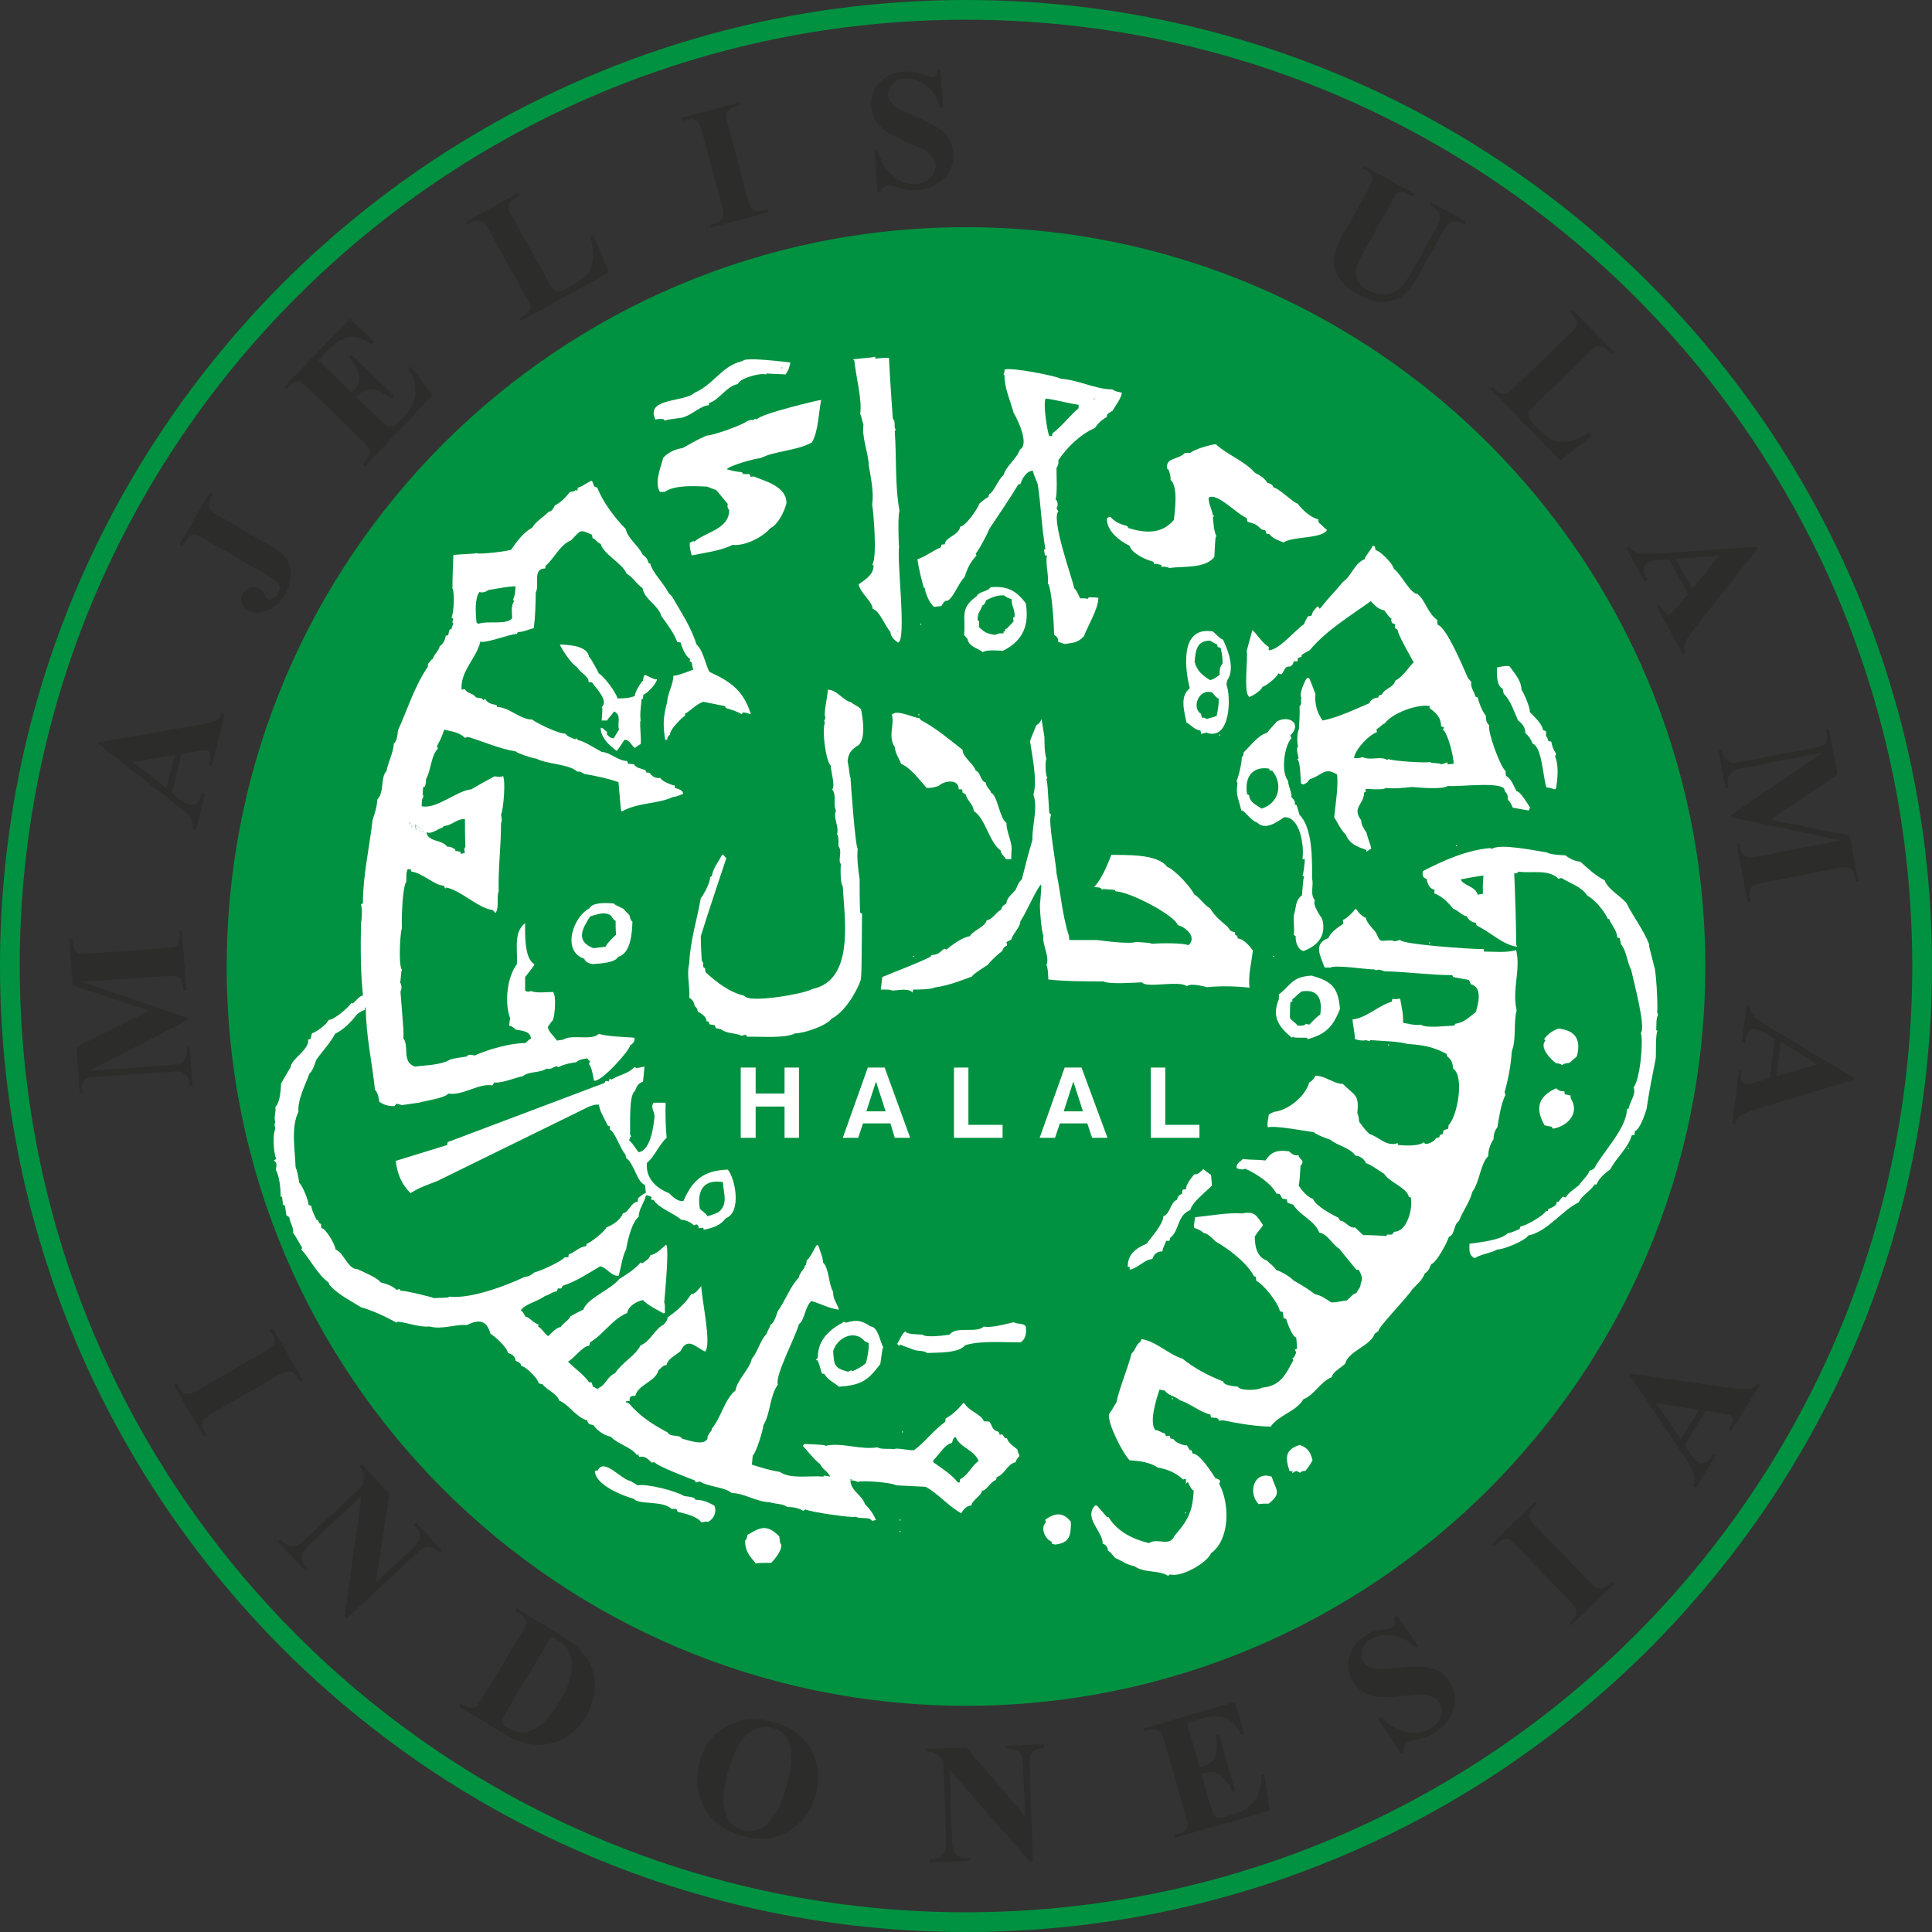 <?xml version="1.0" encoding="utf-8"?>
<!-- Generator: Adobe Illustrator 27.0.0, SVG Export Plug-In . SVG Version: 6.00 Build 0)  -->
<svg version="1.1" id="Layer_1" xmlns="http://www.w3.org/2000/svg" xmlns:xlink="http://www.w3.org/1999/xlink" x="0px" y="0px"
	 viewBox="0 0 401.4 401.4" style="enable-background:new 0 0 401.4 401.4;" xml:space="preserve">
<rect x="0" y="0" width="401.4" height="401.4" fill="#333333" stroke="none"/>
<style type="text/css">
	.st0{fill:#009240;}
	.st1{fill:#2C2C2B;}
	.st2{fill:#FFFFFF;}
</style>
<g>
	<g>
		<path class="st0" d="M200.7,47.2c84.8,0,153.6,68.8,153.6,153.6c0,84.8-68.8,153.6-153.6,153.6c-84.8,0-153.6-68.7-153.6-153.6
			C47.2,115.9,115.9,47.2,200.7,47.2L200.7,47.2z M200.7,47.2"/>
		<g>
			<path class="st1" d="M31,210l-15.9-5.3l-0.7-9.6l0.6,0l0.1,0.8c0,0.7,0.2,1.2,0.5,1.6c0.2,0.3,0.5,0.5,0.9,0.6
				c0.3,0.1,1,0.1,2.2,0l15.5-1.1c1.2-0.1,1.9-0.2,2.2-0.3c0.3-0.1,0.5-0.4,0.7-0.8c0.2-0.4,0.3-0.9,0.2-1.6l-0.1-0.8l0.6,0
				l0.9,12.3l-0.6,0L38,205c-0.1-0.7-0.2-1.2-0.5-1.6c-0.2-0.3-0.5-0.5-0.9-0.6c-0.3-0.1-1-0.1-2.2,0l-17.4,1.2l22.1,7.5l0,0.4
				l-20.6,10.6l16.5-1.2c1.1-0.1,1.9-0.2,2.1-0.2c0.6-0.2,1-0.6,1.3-1.1c0.3-0.5,0.5-1.3,0.4-2.4l0.6,0l0.6,8l-0.6,0l0-0.2
				c0-0.5-0.2-1-0.4-1.4c-0.2-0.4-0.5-0.8-0.8-1c-0.3-0.2-0.8-0.4-1.3-0.4c-0.1,0-0.7,0-1.8,0.1l-14.9,1c-1.2,0.1-1.9,0.2-2.2,0.3
				c-0.3,0.2-0.5,0.4-0.7,0.8c-0.2,0.4-0.3,0.9-0.2,1.6l0.1,0.7l-0.6,0l-0.7-9.6L31,210z M37.7,156.7l-2,8.1l2,1.5
				c0.7,0.5,1.2,0.8,1.7,0.9c0.6,0.2,1.2,0,1.6-0.4c0.3-0.3,0.6-1,1-2.1l0.6,0.2l-1.9,7.6l-0.6-0.2c0.1-0.8-0.1-1.6-0.5-2.3
				c-0.4-0.7-1.4-1.6-3-2.8l-16.2-12.7l0.1-0.3l20.8-3.6c2-0.3,3.2-0.7,3.8-1.1c0.4-0.3,0.8-0.8,1-1.5l0.6,0.2L44,159.2l-0.6-0.2
				l0.1-0.5c0.2-0.9,0.3-1.5,0.1-2c-0.1-0.3-0.3-0.5-0.7-0.6c-0.2,0-0.4-0.1-0.6,0c-0.1,0-0.6,0.1-1.4,0.2L37.7,156.7z M36.3,156.9
				l-8.7,1.4l7,5.5L36.3,156.9z M37.9,113.4l-0.6-0.3l6.3-10.8l0.6,0.3l-0.4,0.7c-0.3,0.6-0.5,1.1-0.5,1.6c0,0.3,0.1,0.7,0.4,1
				c0.2,0.3,0.8,0.7,1.8,1.3l10,5.8c2,1.1,3.3,2.1,3.9,3c0.7,0.9,1,2,1,3.4c0,1.3-0.4,2.7-1.2,4.1c-1,1.7-2.2,2.8-3.8,3.4
				c-1.5,0.5-2.8,0.5-3.9-0.1c-0.7-0.4-1.1-0.9-1.3-1.6c-0.2-0.7-0.1-1.3,0.3-2c0.4-0.6,0.8-1,1.5-1.2c0.6-0.2,1.2-0.1,1.8,0.2
				c0.3,0.2,0.5,0.3,0.7,0.5c0.1,0.1,0.2,0.4,0.5,0.9c0.2,0.5,0.5,0.8,0.6,0.9c0.3,0.1,0.6,0.1,0.9,0c0.5-0.2,0.9-0.6,1.3-1.2
				c0.2-0.4,0.3-0.9,0.3-1.3c-0.1-0.4-0.3-0.8-0.7-1.2c-0.4-0.4-1.7-1.2-3.8-2.4l-10.9-6.3c-1-0.6-1.7-0.9-2.1-1
				c-0.3,0-0.7,0.1-1.1,0.3c-0.4,0.2-0.8,0.6-1.1,1.2L37.9,113.4z M66.2,74.9l6.9,6.7l0.3-0.3c1-1.1,1.4-2.2,1.2-3.3
				c-0.2-1.1-0.9-2.4-2.1-3.8l0.5-0.5l8.9,8.6l-0.5,0.5c-1.1-0.8-2.1-1.4-3-1.7c-0.9-0.3-1.7-0.3-2.3-0.1c-0.6,0.2-1.3,0.7-2.1,1.5
				l4.8,4.6c0.9,0.9,1.5,1.4,1.8,1.5c0.3,0.1,0.6,0.1,0.9,0.1c0.3-0.1,0.7-0.4,1.2-0.9l1-1c1.5-1.6,2.4-3.2,2.6-4.9
				c0.2-1.7-0.3-3.4-1.4-5.3l0.4-0.5l4.6,6L75.9,96.8l-0.5-0.4l0.5-0.6c0.5-0.5,0.8-1,0.9-1.4c0.1-0.3,0.1-0.7-0.1-1.1
				c-0.1-0.3-0.6-0.8-1.4-1.7L64.2,80.8c-0.8-0.7-1.3-1.2-1.5-1.3c-0.4-0.2-0.7-0.3-1.1-0.2c-0.5,0.1-1.1,0.4-1.6,1l-0.5,0.6
				L59,80.4l13.7-14.2l5,4.8l-0.5,0.5c-1.5-0.9-2.7-1.4-3.6-1.5c-1-0.1-1.9,0.2-3,0.7c-0.6,0.3-1.5,1.1-2.8,2.4L66.2,74.9z
				 M123.3,48.9l3.2,7.7l-18.3,10.1l-0.3-0.6l0.7-0.4c0.6-0.3,1-0.7,1.3-1.1c0.2-0.3,0.3-0.6,0.2-1.1c0-0.3-0.3-1-0.9-2l-7.5-13.5
				c-0.6-1.1-1-1.7-1.3-1.9c-0.3-0.2-0.6-0.3-1.1-0.3c-0.4,0-1,0.1-1.5,0.5l-0.7,0.4l-0.3-0.6l11-6.1l0.3,0.6l-0.9,0.5
				c-0.6,0.3-1,0.7-1.3,1.1c-0.2,0.3-0.3,0.6-0.2,1.1c0,0.3,0.3,1,0.9,2l7.3,13.1c0.6,1.1,1,1.7,1.3,1.9c0.3,0.2,0.6,0.3,1.1,0.2
				c0.3,0,0.9-0.3,1.9-0.9l1.7-1c1.1-0.6,1.9-1.3,2.4-2.1c0.5-0.8,0.8-1.7,0.9-2.9c0.1-1.1-0.1-2.6-0.5-4.5L123.3,48.9z M159.4,43.5
				l0.2,0.6l-11.9,3.2l-0.2-0.6l0.8-0.2c0.7-0.2,1.2-0.4,1.5-0.8c0.2-0.2,0.4-0.6,0.5-1c0.1-0.3-0.1-1-0.4-2.2l-4-15
				c-0.3-1.2-0.6-1.9-0.8-2.1c-0.2-0.3-0.5-0.4-0.9-0.6c-0.4-0.1-1-0.1-1.6,0.1l-0.8,0.2l-0.2-0.6l11.9-3.2l0.2,0.6l-0.8,0.2
				c-0.7,0.2-1.2,0.4-1.5,0.8c-0.2,0.2-0.4,0.6-0.5,1c-0.1,0.3,0.1,1,0.4,2.2l4,15c0.3,1.2,0.6,1.9,0.8,2.1c0.2,0.3,0.5,0.4,1,0.6
				c0.4,0.1,1,0.1,1.6-0.1L159.4,43.5z M195.3,14.5l0.7,7.8l-0.7,0.1c-0.5-1.9-1.4-3.5-2.8-4.6c-1.4-1.1-2.9-1.6-4.4-1.5
				c-1.2,0.1-2.1,0.5-2.7,1.1c-0.6,0.7-0.9,1.4-0.9,2.3c0,0.5,0.2,1,0.5,1.4c0.4,0.5,0.9,1,1.7,1.5c0.6,0.3,1.9,0.9,3.9,1.8
				c2.8,1.2,4.8,2.3,5.8,3.4c1,1.1,1.6,2.5,1.7,4c0.1,2-0.5,3.7-1.9,5.2c-1.4,1.5-3.3,2.4-5.7,2.5c-0.7,0-1.4,0-2.1-0.1
				c-0.7-0.1-1.5-0.3-2.5-0.7c-0.6-0.2-1-0.3-1.4-0.2c-0.3,0-0.6,0.2-0.9,0.4c-0.3,0.3-0.6,0.6-0.7,1.1l-0.6,0l-0.6-8.9l0.6,0
				c0.7,2.5,1.8,4.3,3.3,5.5c1.5,1.2,3.1,1.8,4.8,1.6c1.3-0.1,2.3-0.5,3-1.3c0.7-0.8,1-1.6,1-2.5c0-0.6-0.2-1.1-0.6-1.6
				c-0.3-0.5-0.8-1-1.4-1.4c-0.6-0.4-1.7-1-3.3-1.6c-2.2-0.9-3.8-1.7-4.8-2.4c-1-0.7-1.8-1.4-2.3-2.3c-0.6-0.9-0.9-1.9-1-3
				c-0.1-1.9,0.4-3.5,1.7-4.9c1.3-1.4,3-2.2,5.1-2.3c0.8-0.1,1.5,0,2.2,0.1c0.6,0.1,1.2,0.3,2,0.6c0.8,0.3,1.4,0.5,1.7,0.4
				c0.3,0,0.5-0.1,0.7-0.3c0.2-0.2,0.3-0.6,0.4-1.4L195.3,14.5z M283.3,34.4l10.6,5.9l-0.3,0.6l-0.5-0.3c-0.8-0.4-1.4-0.7-1.8-0.7
				c-0.4,0-0.7,0.1-1,0.3c-0.3,0.2-0.8,0.9-1.4,2.1l-5.6,10.1c-1,1.8-1.6,3.1-1.6,3.9c0,0.8,0.1,1.5,0.6,2.2s1.1,1.4,2.1,1.9
				c1.1,0.6,2.2,0.9,3.3,0.8c1.1-0.1,2-0.4,2.9-1.1c0.9-0.7,1.9-2.1,3.1-4.3l4.7-8.4c0.5-0.9,0.8-1.6,0.8-2.1c0-0.5-0.1-0.9-0.3-1.2
				c-0.3-0.5-0.9-1-1.7-1.4l0.3-0.6l7.1,3.9l-0.3,0.6l-0.4-0.2c-0.6-0.3-1.1-0.5-1.6-0.4c-0.5,0-1,0.2-1.4,0.6
				c-0.3,0.3-0.7,0.8-1.2,1.6l-4.3,7.8c-1.3,2.4-2.5,4.1-3.4,5c-0.9,0.9-2.2,1.4-4,1.7c-1.7,0.2-3.7-0.3-5.8-1.5c-1.8-1-3-2-3.7-3
				c-1-1.4-1.4-2.7-1.4-4c0-1.3,0.5-2.8,1.4-4.5l5.6-10.1c0.7-1.2,1-2,1-2.3c0-0.4-0.1-0.7-0.3-1.1c-0.2-0.4-0.8-0.8-1.7-1.2
				L283.3,34.4z M330.7,90.6l-6.6,5.1l-14.5-15l0.5-0.4l0.5,0.6c0.5,0.5,0.9,0.8,1.4,0.9c0.3,0.1,0.7,0.1,1.1-0.1
				c0.3-0.1,0.9-0.6,1.7-1.4L326,69.5c0.9-0.8,1.4-1.4,1.5-1.7c0.1-0.3,0.1-0.7,0-1.1c-0.1-0.4-0.4-0.9-0.9-1.4l-0.5-0.6l0.5-0.5
				l8.7,9l-0.5,0.4l-0.7-0.7c-0.5-0.5-0.9-0.8-1.4-0.9c-0.3-0.1-0.7-0.1-1.1,0.1c-0.3,0.1-0.9,0.6-1.7,1.4L319.1,84
				c-0.9,0.8-1.4,1.4-1.5,1.7c-0.1,0.3-0.1,0.7,0,1.1c0.1,0.3,0.6,0.8,1.3,1.6l1.4,1.4c0.9,0.9,1.8,1.5,2.6,1.8
				c0.9,0.3,1.9,0.3,3,0.1c1.1-0.2,2.5-0.8,4.2-1.7L330.7,90.6z M350.7,123.5l-3.9-7.3l-2.5,0.2c-0.8,0.1-1.5,0.2-1.9,0.5
				c-0.6,0.3-0.9,0.8-0.9,1.4c0,0.4,0.2,1.1,0.7,2.2l-0.6,0.3l-3.7-6.9l0.6-0.3c0.5,0.7,1.1,1.1,1.9,1.3c0.8,0.2,2.1,0.3,4.1,0.1
				l20.5-1.4l0.2,0.3l-13.1,16.6c-1.2,1.6-1.9,2.7-2.1,3.4c-0.1,0.5-0.1,1.1,0.2,1.8l-0.6,0.3l-5.4-10.1l0.6-0.3l0.2,0.4
				c0.4,0.8,0.9,1.3,1.2,1.5c0.3,0.1,0.6,0.1,0.9,0c0.2-0.1,0.4-0.2,0.5-0.4c0.1-0.1,0.4-0.4,0.9-1.1L350.7,123.5z M351.6,122.4
				l5.5-6.9l-8.9,0.6L351.6,122.4z M367.8,170.3l16.5,3.3l1.8,9.4l-0.6,0.1l-0.1-0.8c-0.1-0.7-0.4-1.2-0.7-1.6
				c-0.2-0.2-0.5-0.4-0.9-0.5c-0.3-0.1-1,0-2.2,0.2l-15.2,3c-1.2,0.2-1.9,0.4-2.2,0.6c-0.3,0.2-0.5,0.5-0.6,0.9
				c-0.1,0.4-0.2,1,0,1.6l0.1,0.8l-0.6,0.1l-2.3-12.1l0.6-0.1l0.1,0.8c0.1,0.7,0.4,1.2,0.7,1.6c0.2,0.2,0.5,0.4,1,0.5
				c0.3,0.1,1,0,2.2-0.2l17.1-3.3l-22.8-4.8l-0.1-0.4l19.2-13.1l-16.3,3.2c-1.1,0.2-1.8,0.4-2.1,0.5c-0.5,0.3-0.9,0.7-1.2,1.2
				c-0.3,0.6-0.3,1.4-0.1,2.4l-0.6,0.1l-1.5-7.9l0.6-0.1l0.1,0.2c0.1,0.5,0.3,1,0.5,1.4c0.3,0.4,0.6,0.7,0.9,0.9
				c0.3,0.2,0.8,0.3,1.3,0.3c0.1,0,0.7-0.1,1.7-0.3l14.6-2.8c1.2-0.2,1.9-0.4,2.2-0.6c0.3-0.2,0.5-0.5,0.6-0.9c0.1-0.4,0.2-1,0-1.6
				l-0.1-0.7l0.6-0.1l1.8,9.4L367.8,170.3z M367.7,224l1-8.2l-2.2-1.3c-0.7-0.4-1.3-0.6-1.8-0.7c-0.7-0.1-1.2,0.1-1.5,0.6
				c-0.2,0.3-0.5,1-0.7,2.2l-0.6-0.1l1-7.8l0.6,0.1c0,0.9,0.3,1.6,0.8,2.2c0.5,0.6,1.6,1.4,3.3,2.4l17.6,10.6l0,0.3l-20.2,6.1
				c-1.9,0.6-3.1,1.1-3.7,1.6c-0.4,0.3-0.7,0.9-0.8,1.6l-0.6-0.1l1.4-11.3l0.6,0.1l-0.1,0.5c-0.1,0.9-0.1,1.6,0.1,2
				c0.2,0.3,0.4,0.4,0.8,0.5c0.2,0,0.4,0,0.6,0c0.1,0,0.6-0.1,1.4-0.4L367.7,224z M369.1,223.6l8.5-2.5l-7.6-4.6L369.1,223.6z
				 M369.1,223.6"/>
			<path class="st1" d="M42.9,298.1l-0.6,0.3l-6.2-10.7l0.6-0.3l0.4,0.7c0.3,0.6,0.7,1,1.1,1.3c0.3,0.2,0.6,0.2,1.1,0.2
				c0.3,0,1-0.3,2-0.9l13.5-7.8c1-0.6,1.7-1,1.9-1.3c0.2-0.3,0.3-0.6,0.3-1.1c0-0.4-0.2-1-0.5-1.5l-0.4-0.7l0.6-0.3l6.2,10.7
				l-0.6,0.3l-0.4-0.7c-0.3-0.6-0.7-1-1.1-1.2c-0.3-0.2-0.6-0.3-1.1-0.2c-0.3,0-1,0.3-2,0.9l-13.5,7.8c-1,0.6-1.7,1-1.9,1.3
				c-0.2,0.3-0.3,0.6-0.3,1.1c0,0.5,0.2,1,0.5,1.5L42.9,298.1z M80.9,310.3l-2.8,18.5l7.4-6.9c1-1,1.6-1.8,1.7-2.4
				c0.1-0.9-0.3-1.8-1.2-2.7l0.5-0.4l5.3,5.7l-0.5,0.4c-0.8-0.6-1.4-1-1.7-1.1c-0.4-0.1-0.8-0.1-1.3,0.1c-0.5,0.2-1.1,0.6-1.9,1.4
				L72,336.3l-0.4-0.4l3.5-25.1l-11,10.3c-1,0.9-1.5,1.8-1.4,2.6c0.1,0.8,0.4,1.5,0.9,2.1L64,326l-0.5,0.4l-5.7-6.1l0.5-0.4
				c0.9,0.9,1.7,1.4,2.4,1.4c0.7,0,1.6-0.4,2.5-1.3l12.2-11.4l0.1-0.8c0.1-0.8,0.1-1.4,0-1.8c-0.1-0.4-0.4-0.9-0.9-1.4l0.5-0.4
				L80.9,310.3z M95.4,354.5l0.3-0.6l0.7,0.4c0.6,0.4,1.1,0.5,1.5,0.5c0.4,0,0.8-0.1,1.1-0.3c0.2-0.2,0.6-0.8,1.3-1.8l8-13.3
				c0.6-1,1-1.7,1-2c0.1-0.3,0-0.7-0.3-1.1c-0.2-0.4-0.6-0.8-1.2-1.1l-0.7-0.4l0.3-0.6l9.1,5.5c2.4,1.5,4.2,3,5.2,4.5
				c1.3,1.9,2,3.9,1.9,6.1c0,2.2-0.7,4.3-1.9,6.4c-0.9,1.4-1.9,2.6-3.1,3.5c-1.2,0.9-2.4,1.6-3.6,1.9c-1.2,0.3-2.4,0.5-3.7,0.4
				c-1.2-0.1-2.6-0.4-4.1-1c-0.7-0.2-1.7-0.8-3-1.6L95.4,354.5z M114.6,340l-9.5,15.8c-0.5,0.8-0.8,1.4-0.8,1.6c0,0.2,0,0.5,0.1,0.7
				c0.2,0.3,0.5,0.6,1,0.9c1.7,1,3.3,1.2,4.8,0.6c2.1-0.8,4.1-2.8,6.1-6.1c1.6-2.6,2.4-4.9,2.5-7c0.1-1.6-0.3-2.9-1-4
				C117.4,341.8,116.3,341,114.6,340L114.6,340z M160.6,357.8c3.7,0.9,6.3,2.8,7.9,5.7c1.6,2.9,1.9,6,1,9.4
				c-0.8,2.9-2.4,5.2-4.7,6.9c-3.1,2.3-6.6,2.8-10.7,1.6c-4.1-1.2-6.9-3.5-8.3-6.9c-1.1-2.7-1.3-5.6-0.4-8.6c1-3.4,2.9-5.9,5.9-7.4
				C154.2,357,157.3,356.7,160.6,357.8L160.6,357.8z M160.5,359c-2.1-0.6-4,0-5.7,1.8c-1.4,1.5-2.5,3.9-3.5,7.1
				c-1.1,3.9-1.3,6.9-0.4,9.2c0.6,1.6,1.7,2.6,3.4,3.1c1.1,0.3,2.2,0.3,3.1,0c1.2-0.4,2.3-1.4,3.3-2.8c1-1.4,1.9-3.4,2.6-5.9
				c0.9-3,1.2-5.3,1.1-7c-0.1-1.7-0.5-2.9-1.2-3.8C162.5,359.9,161.6,359.3,160.5,359L160.5,359z M200.8,363.1l12.2,14.2l-0.4-10.2
				c-0.1-1.4-0.3-2.4-0.7-2.9c-0.6-0.7-1.5-0.9-2.8-0.9l0-0.6l7.8-0.3l0,0.7c-1,0.2-1.7,0.3-2,0.6c-0.3,0.2-0.6,0.6-0.8,1
				c-0.2,0.5-0.2,1.3-0.2,2.4l0.7,19.7l-0.6,0l-16.7-19.1l0.5,15c0.1,1.4,0.4,2.3,1,2.7c0.6,0.5,1.4,0.7,2.2,0.6l0.6,0l0,0.6
				l-8.4,0.3l0-0.6c1.3-0.1,2.2-0.4,2.7-0.9c0.5-0.5,0.7-1.4,0.7-2.7l-0.6-16.7l-0.5-0.6c-0.5-0.6-1-1-1.4-1.2
				c-0.4-0.2-0.9-0.3-1.7-0.3l0-0.6L200.8,363.1z M246.6,358l2.7,9.2l0.4-0.1c1.4-0.4,2.4-1.2,2.8-2.3c0.4-1.1,0.4-2.5,0.1-4.4
				l0.6-0.2l3.4,11.9l-0.6,0.2c-0.5-1.3-1.1-2.2-1.8-2.9c-0.7-0.7-1.3-1.1-2-1.2c-0.6-0.1-1.5,0-2.6,0.3l1.8,6.4
				c0.4,1.3,0.6,2,0.8,2.2c0.2,0.2,0.4,0.4,0.8,0.5c0.3,0.1,0.8,0.1,1.5-0.1l1.4-0.4c2.1-0.6,3.7-1.6,4.7-2.9c1-1.3,1.5-3.1,1.5-5.3
				l0.6-0.2l1.1,7.5l-19.6,5.6l-0.2-0.6l0.8-0.2c0.7-0.2,1.2-0.5,1.5-0.8c0.2-0.2,0.4-0.6,0.4-1c0.1-0.3-0.1-1-0.4-2.2l-4.3-14.9
				c-0.3-1-0.5-1.7-0.6-1.9c-0.2-0.4-0.5-0.6-0.9-0.7c-0.5-0.2-1.1-0.2-1.9,0l-0.8,0.2l-0.2-0.6l19-5.5l1.9,6.7l-0.6,0.2
				c-0.8-1.5-1.6-2.6-2.4-3.1c-0.8-0.5-1.8-0.8-2.9-0.9c-0.7,0-1.9,0.2-3.6,0.7L246.6,358z M290.2,335.5l4.5,6.5l-0.6,0.4
				c-1.4-1.5-2.9-2.4-4.7-2.6c-1.8-0.3-3.3,0-4.6,0.8c-1,0.6-1.6,1.4-1.8,2.3c-0.2,0.9-0.1,1.7,0.3,2.4c0.3,0.4,0.6,0.8,1.1,1
				c0.6,0.3,1.3,0.4,2.2,0.5c0.7,0,2.1-0.1,4.3-0.3c3.1-0.4,5.3-0.3,6.8,0.2c1.5,0.5,2.6,1.4,3.5,2.7c1.1,1.7,1.4,3.5,0.8,5.5
				c-0.5,2-1.8,3.7-3.8,5c-0.6,0.4-1.3,0.7-1.9,1c-0.6,0.2-1.5,0.4-2.6,0.6c-0.6,0.1-1,0.3-1.3,0.5c-0.3,0.2-0.5,0.4-0.6,0.8
				c-0.2,0.4-0.2,0.8-0.1,1.3l-0.5,0.4l-4.9-7.5l0.5-0.3c1.8,1.8,3.7,2.9,5.6,3.2s3.6,0,5-0.9c1.1-0.7,1.8-1.6,2-2.6
				c0.3-1,0.1-1.9-0.4-2.7c-0.3-0.5-0.7-0.8-1.3-1.1c-0.5-0.3-1.2-0.4-1.9-0.5c-0.8-0.1-2,0-3.7,0.2c-2.4,0.3-4.2,0.4-5.4,0.3
				c-1.2-0.1-2.3-0.4-3.2-0.9c-0.9-0.5-1.7-1.2-2.3-2.1c-1-1.6-1.3-3.3-0.9-5.2c0.4-1.9,1.5-3.4,3.3-4.5c0.6-0.4,1.3-0.8,2-1
				c0.5-0.2,1.2-0.3,2.1-0.4c0.9-0.1,1.4-0.3,1.7-0.4c0.3-0.2,0.4-0.4,0.4-0.6c0.1-0.2-0.1-0.7-0.3-1.4L290.2,335.5z M334.9,328.6
				l0.4,0.5l-8.9,8.6l-0.4-0.5l0.6-0.5c0.5-0.5,0.8-0.9,0.9-1.4c0.1-0.3,0.1-0.7-0.1-1.1c-0.1-0.3-0.6-0.9-1.4-1.7l-10.8-11.2
				c-0.8-0.9-1.4-1.4-1.7-1.5c-0.3-0.1-0.7-0.1-1.1,0c-0.4,0.1-0.9,0.4-1.4,0.9l-0.6,0.5l-0.4-0.5l8.9-8.6l0.4,0.5l-0.6,0.5
				c-0.5,0.5-0.8,0.9-0.9,1.4c-0.1,0.3-0.1,0.7,0.1,1.1c0.1,0.3,0.6,0.9,1.4,1.7l10.8,11.2c0.8,0.9,1.4,1.4,1.7,1.5
				c0.3,0.1,0.7,0.1,1.1,0c0.4-0.1,0.9-0.4,1.4-0.8L334.9,328.6z M354.4,293.1l-4.4,7.1l1.4,2.1c0.5,0.7,0.9,1.2,1.3,1.4
				c0.6,0.4,1.1,0.4,1.7,0.1c0.3-0.2,0.9-0.7,1.6-1.7l0.5,0.3l-4.2,6.7l-0.5-0.3c0.3-0.8,0.4-1.6,0.2-2.3c-0.2-0.8-0.8-2-1.9-3.6
				l-11.5-17.2l0.2-0.3l21,3c2,0.3,3.3,0.3,4,0.1c0.5-0.1,1-0.5,1.4-1.1l0.5,0.3l-6.1,9.7l-0.5-0.3l0.2-0.4c0.5-0.8,0.7-1.4,0.7-1.8
				c0-0.3-0.2-0.6-0.5-0.8c-0.2-0.1-0.4-0.2-0.6-0.2c-0.1,0-0.6-0.1-1.4-0.3L354.4,293.1z M353,292.9l-8.8-1.3l5,7.4L353,292.9z
				 M353,292.9"/>
		</g>
	</g>
	<g>
		<g>
			<path class="st0" d="M200.7,0C89.9,0,0,89.9,0,200.7c0,110.8,89.9,200.7,200.7,200.7c110.8,0,200.7-89.9,200.7-200.7
				C401.4,89.9,311.5,0,200.7,0z M200.7,397.3c-108.6,0-196.6-88-196.6-196.6S92.1,4.1,200.7,4.1c108.6,0,196.6,88,196.6,196.6
				S309.3,397.3,200.7,397.3z"/>
		</g>
	</g>
	<g>
		<polygon class="st2" points="166,236.4 166,221.8 163,221.8 163,227.2 157,227.2 157,221.8 153.9,221.8 153.9,236.4 157,236.4 
			157,229.9 163,229.9 163,236.4 		"/>
		<path class="st2" d="M185.9,236.4h3.2l-5.3-14.6h-3.5l-5.2,14.6h3.2l1-3h5.7L185.9,236.4z M180,230.9l2-6.2l2,6.2H180z"/>
		<polygon class="st2" points="198.2,221.8 198.2,236.4 208.3,236.4 208.3,233.7 201.2,233.7 201.2,221.8 		"/>
		<path class="st2" d="M224.7,221.8h-3.5l-5.2,14.6h3.2l1-3h5.7l1,3h3.2L224.7,221.8z M221,230.9l2-6.2l2,6.2H221z"/>
		<polygon class="st2" points="239.1,221.8 239.1,236.4 249.2,236.4 249.2,233.7 242.1,233.7 242.1,221.8 		"/>
		<path class="st2" d="M309.2,240.2c0-1.2,0.4-2.5,1.1-3.5c0-1,0.2-1.7,0.8-2.5c0.4-2.3,0.7-4.7,1.7-6.8c-0.1-0.2-0.2-0.3-0.2-0.5
			c0.8-2.8,1.3-5.6,1.5-8.5c1-2.6,0.3-5.8,1-8.5c-1-4.2,0.9-8.5-0.1-12.5c-2.1,0.6-4.5,0.3-6.7,0.3v-0.5c-3,0-17-1-17.4-1.9
			c-0.4,0-1.2,0.5-1.5,0.1c-2.4-0.2-2.5,0.9-3.5-1.6c-0.5-0.7-2.1-2.2-2.1-3.1c-0.8-0.3-1.5-1-2-1.8h-0.3c-0.1,0.4-2,2.2-2.5,2.2
			c0,0.3,0.1,0.6,0.1,0.8c-1.1,0.8-2.6,1.7-3.1,3c-3.3,1.2-1.6,3.8-0.8,6.1c0.4,0.1,0.8-0.1,1.1,0.1c0.8-0.8,7.9,0.4,9.2,0.3
			c0.1,0.1,0.2,0.1,0.4,0.2c0.7-0.3,1.1,0,1.7,0.2c4.8,0.1,9.7,0.8,14.1,0.8c0.1,0.1,0.1,0.2,0.2,0.4c1.1,0.2,2.1,0.4,3.3,0.6
			c0.1,0.3,0.3,0.6,0.4,0.9c2.5,0.6,1.5,4.2,1,5.8c-1.5,1.1-2.3,2.1-4.2,2.4c-0.1,0.1-0.2,0.2-0.3,0.4c-1.4,0-5.8,0.6-6.9-0.2
			c-1.3,0.2-2.4-0.2-3.7-0.4c0.1-1.7-0.3-3.3-0.6-5c-0.7,0-1.1,0.2-1.6,0c-0.1,0.2-0.1,0.3-0.1,0.6c-2.8,0.8-5.3,3.4-8.2,3.7
			c0.1,1.4,0.5,2.8,0.5,4.1c0.7,0.2,1.7,0.4,2.3,0.2c0.2,0.1,0.4,0.1,0.7,0.2c0.1-0.1,0.2-0.2,0.3-0.2c2.4,0.2,5.4,0.2,7.7,0.8
			c3.1,0.2,5.4,0.6,8.1,2.1v0.4c1,0.8,1.2,1.4,1.3,2.6c2.4,1.6,0.9,9.9-0.9,11.7c-0.1,0.3-0.1,0.6-0.1,0.8c-0.3,0.1-0.7,0.2-1,0.4
			c-0.1,0.2-0.1,0.4-0.1,0.7c-0.2,0.1-0.4,0.1-0.6,0.2c-0.1,0.2-0.1,0.3-0.2,0.5c-0.3,0.1-0.5,0.1-0.7,0.2c-0.2,0.7-2.4,1.7-2.4,0.8
			c-1.3,0.9-3.9,0.7-5.4,0.6c-0.1-0.2-0.1-0.3-0.1-0.4c-2.5,0.8-3.8-1.3-5.9-1.9c-1.5-1.5-1.7-2.1-2.1-2.5c-0.2-1.5-0.2-1.5-0.4-1.7
			c0.4-4.1-0.4-3.6-3-6.2c-1.9,0-3.6-1.7-5.7-1.7c-0.3,0.6-0.7,1.1-1.3,1.4c-0.8,2.9-4.4,5.8-7.3,6.1c-0.4,0.2-0.8,0.3-1.1,0.6
			c-0.1,1.1-0.4,1.6-0.2,2.6c1.9-0.4,8.2,0.9,9.5,1c0.9,0.7,2.4,1.2,3.5,1.6c1.4,1.2,4.2,1.7,5.2,3.3c0.9,0,2,0.8,2.2,1.6
			c0.3-0.2,3.3,1.9,3.8,2.2c1,1.7,4.8,2.9,5.1,4.8c0.1,0,0.3,0,0.4,0.1c0.5,2.1-0.7,7.1-3.4,7.1c-0.2,0.2-0.3,0.3-0.5,0.6h-1
			c-0.1,0.1-0.1,0.2-0.2,0.3c-1.6-0.1-3.2-0.2-4.8-0.2c-0.6-0.6-1.2-1.1-1.7-1.6c-1.2,0.3-2-1.4-3.1-1.4c-0.1-0.2-0.2-0.4-0.3-0.6
			c-1.3-0.6-4.7-2.4-5.3-3.9c-1.3-0.5-2.2-1.6-3-2.8c0.2-0.2,0.4-4,0.4-4.1c1.1-1.2-0.4-1.3-0.4-2.2c-0.8,0.2-1.5-0.3-2-0.8
			c-2.4-0.3-3.6,0-4.9,1.9c-1.6-0.2-3.1-0.1-4.7-0.3c-0.6,0.7-1.3,0.7-1.3,1.9c0.5,0.2,1.3,0.4,1.8,0.1c2.2,1,5.4,3,6.5,5.2
			c0.2,0,0.4,0,0.7,0.1c0.2,0.3,0.3,0.6,0.5,0.9c0.3,0.1,0.6,0.1,1,0.2c0,0.2,0,0.4,0.1,0.7c0.4,0.1,0.8,0.3,1.2,0.4
			c1.3,2.2,4.5,3.3,5.4,5.8c1.8,0.3,2.6,2.4,4.1,3.3c1.2,1.5,2.4,2.9,3.6,4.4h0.5c0.6,1.3,0.9,1.6,0.4,2.9c0,0.9-0.6,1.2-0.9,2
			c-0.4-0.2-1.6,1.2-2,1.5c-0.7,0-1.9,0.4-3.2,0.4c-1.1-0.7-2.1-1.5-3.4-1.7c-1.6-1.2-1.6-1.2-4.5-2.9c-0.6-0.7-2.6-1.9-3.5-2.1
			c-0.8-1.1-1.3-1.3-2-2c-2.2-0.8-2.5-3.2-2.5-5c1-1.6,1.4-1.7,1.7-2.4c-1.4-2-1.7-2.9-4.3-2.4c-3.2-0.2-6.7,0.5-9.8,0.8
			c-0.1,1.1-0.3,1.2-0.2,2.2c0.8,0.3,1.4,0.5,2,1.1c0.8,0,1.9,1.2,2.4,1.7c2.8,1.6,6.5,4.4,8,7.2c0.1,0.1,0.3,0.1,0.4,0.2
			c0,0.2,0.1,0.5,0.1,0.8c1.5,0.7,4.6,4.6,4.9,6.3c0.2,0.1,0.4,0.1,0.6,0.2c0.1,0.4,0.1,0.8,0.2,1.3c0.2,0,0.3,0,0.5,0.1
			c0.3,1,1.3,3.7,2.1,3.9c0.1,0.7,0.1,1.5,0.2,2.3c-0.2,0.1-0.3,0.1-0.5,0.2c0.1,0.2,0.2,0.3,0.3,0.6c-0.4,1-0.4,1-0.8,1.2
			c0.1,0.1,0.1,0.2,0.2,0.4c-1.6,3-2.7,5.4-6.5,5.7c-0.8,0.6-4.7,0.7-5-0.2c-0.8-0.1-2.9-0.2-3.1-1.1c-2.9-1.1-6.1-2.8-8.4-4.7
			c-3.1-1-5.3-3.5-8.5-4.1c-0.1,0.2-0.2,0.4-0.3,0.6c-1,0.7-0.9,1.6-1.8,2.4c-0.9,3.4-2.4,6.8-3.2,10.3c-0.3,0.3-0.6,1.1-1.5,2.3
			c-0.3,2,2.9,8.2,4.3,9.6c1.9,0.1,4.3,0.4,5.8,1.5c1.9,0.3,3.9,1.1,5.3,2.5c0.2-0.1,0.3-0.1,0.6-0.1v1c0.1-0.2,0.3-0.3,0.4-0.4
			c0.3,0.6,0.6,1.5,1.2,1.8c-0.2,4.3-1.2,6.2-4,9.4c-1,2.4-3.5,0.3-5.3,1.5c-3.3-0.8-6.6-2.4-8.4-5.4h-0.3c-0.7-0.8-1.4-1.6-2.1-2.4
			h-0.4c-2.4,2.6,1.6,5.3,1.6,7.9c0.7,0.3,1,0.6,1.1,1.5c0.4,0.2,0.4,0.2,1.5,1.5c1.5,0.6,2.1,1.3,4,1.7c2.1,1.5,4.9,0.7,7,2
			c0.1-0.1,0.2-0.2,0.4-0.3c2.3,0.7,7.7-2.4,8.5-4.4c4-2.9,3.9-10.4,1.7-14.4c0.1-0.2,0.1-0.4,0.2-0.6c-0.2-0.3-0.2-0.3-1-0.6
			c-0.8-1.2-3.2-5.1-4.7-5.1c-0.1-0.2-0.2-0.4-0.2-0.7h-0.4c-0.2-0.3-0.4-0.7-0.6-1c-0.9,0-2.4-0.6-2.8-1.3
			c-0.2-0.1-0.4-0.1-0.6-0.1c-0.1-0.2-0.1-0.4-0.2-0.6c-0.2,0-0.4,0-0.7,0.1c-0.1-0.2-0.2-0.4-0.3-0.6c-0.7-0.1-1.3-0.7-2-0.7
			c-1.3-1.7,0.3-6.6,0.9-8.4c0.3,0.1,0.7,0.1,1.1,0.2c0.7,1.1,2.1,1.1,3.1,2c2.2,0.7,4.2,2.5,6.4,3c0,0.2,0,0.3,0.1,0.6
			c0.7,0.1,1.5-0.1,1.7,0.7c0.3-0.1,0.6-0.1,0.9-0.1c3.4,0.7,6.3,1.2,9.8,1.3c1.6-2.4,5.3-3.1,6.8-5.7c2.2-0.8,3.5-3.6,5.9-4.6
			c0.2-1.1,2-2,2.8-2.8c0.6-2.6,5.3-3.7,6.1-6.2c0.3-0.2,0.6-0.4,0.8-0.6c-0.2-0.6,6.2-7.2,7-8.6c1-1.1,2.1-1.9,2.6-3.3
			c1-0.7,0.9-1.1,1.4-2c1-0.2,3.3-4.5,3.6-5.6c1.4-0.6,0.9-2.5,2.1-3.3c0.8-2.1,2.2-3.8,2.8-6.1
			C307.5,245.4,307.5,241.9,309.2,240.2z"/>
		<path class="st2" d="M161.9,319.2c-2.6-2.6-3.9-1.9-6.6-0.3c-0.1,0.5-0.1,0.8-0.5,1.2c0,2.2,0.9,3.1,2.2,4.7
			c1.1-0.1,2.1-0.1,3.2-0.1c0.7-0.6,2.8-3.2,1.9-4.1C162,320.2,162,319.7,161.9,319.2z"/>
		<path class="st2" d="M217.2,315.7c0,0.2,0,0.3,0.1,0.6c-1.2,1.1-0.2,3.5,1.2,4v0.4c0.2,0.1,0.4,0.1,0.7,0.2c3-0.3,3.3-1.8,3.3-4.7
			C220.9,314.1,219.2,314.3,217.2,315.7z"/>
		<rect x="186.9" y="318.1" class="st2" width="0.2" height="0.2"/>
		<path class="st2" d="M144.5,311.6c-0.1-0.2-0.2-0.3-0.3-0.4c-0.7-0.2-1.4-0.3-2.1-0.4c-1.6-1-7.7-2.6-9.6-2.2
			c-0.5-0.3-1-0.6-1.5-0.9c-2-0.3-5.5-4.9-6.8-2.2c-0.2,0-0.4,0.1-0.6,0.1c0,2.9,5.8,5.2,8.1,5.8c0.9,1.3,6.1,0.3,7.8,2.1h1
			c0.1,0.2,0.2,0.3,0.3,0.6c1.4,0.3,4.2,1,4.9,2.2c1-0.2,1-0.2,1.4-0.1c1.2-0.6,1.9-2.1,1.3-3.4C147.1,312.1,146,311.6,144.5,311.6z
			"/>
		<rect x="186.9" y="315.7" class="st2" width="0.2" height="0.2"/>
		<path class="st2" d="M209.2,298.8h-0.4c-0.2-0.3-0.4-0.6-0.6-0.8c-0.2,0-0.3,0.1-0.5,0.1c-0.1-0.2-0.1-0.4-0.2-0.6
			c-1.4-0.4-1.2-1-1.9-2.1c-0.4-0.1-0.8-0.1-1.2-0.1c-0.4-1.4-3.2-2.2-3.9-3.6c-0.2-0.1-0.3-0.2-0.4-0.2c-1,1.3-2.2,2.4-3.6,3.2
			c-0.1,0.2-0.1,0.4-0.1,0.7c-2.4,1.7-4.2,4.2-6.5,5.9c-1,0.1-3.8-0.6-4.1-0.2c-1-0.2-2.8,0.1-3.5-0.4c-3.5,0.6-7.5-1.1-10.8-0.3
			c-0.2-0.2-0.2-0.2-4.3-0.4c-0.2,0.1-0.3,0.3-0.4,0.4c1.1,1.2,2.3,2.8,3.6,3.8c0.5,1.1,1.6,1.5,2.1,2.6c-0.4-0.1-0.9-0.2-1.3-0.2
			c-0.1,0.1-0.1,0.1-0.2,0.2c-2.7-0.3-6.7,0.6-9-1c-2-0.3-3.9-0.9-5.8-1.5c0.1-0.6,0.1-1.2,0.2-1.9c0.6-0.3,2.2-5.4,2.2-6.3
			c1.5-2.4,1.3-6.1,3-8.4c-0.6-2,3.5-9.5,4.4-12.6c1.2-0.8,1.2-3.6,2.6-4.8c2,0.6,3.8,1.6,5.7,1.8c-0.3-1.2-1.3-2.2-1.2-3.7
			c-1-1.7-0.8-4.8-2.1-6.1c0-1.1-0.7-2.5-1-3.6c-0.2,0-0.3,0-0.4,0.1c-0.7,1.1-1,2.1-2,3.1c-0.1,0.4,0,0.9-0.4,1.1
			c0.2,0.4-1.2,1.5-1.2,2.4c-1.8,1.8-2.8,4.8-4.4,7c-0.3,0.8-0.7,2.4-1.5,2.8c-0.2,0.8-0.6,1.1-0.8,1.9c-1.4,1.4-1.8,3.7-3.1,5.2
			c-0.4,2.1-3,4.3-3.4,6.6c-2.2,1.7-3,5.7-4.9,7.9c0.2,0.4-1.1,1.3-0.9,2.1c-0.8,1.6-4,0.3-5.3,0c-0.6-1-2.4-0.2-3-1.3
			c-3-1.6-5.6-3.2-8-6c-0.2-0.1-0.4-0.1-0.6-0.2v-0.3h0.7c0-0.3,0-0.6,0.1-0.8c0.4-0.3,0.4-0.3,1.1-0.3c0.6-2.4,4.2-2.9,4.8-5.3
			c0.5-0.4,1-1.1,1.7-1.1c0.2-1.3,1.9-2,2.9-2.9c1.5-3.1,3.2-0.7,5.1,0.1c1.4-1.4-0.7-10.7-0.8-13.6c-0.5,0.6-1.3,1.7-2.1,1.7
			c-1.3,2-2.9,3.4-4.9,4.8c0,0.6-0.4,1-0.8,1.5c-1.9,0.9-2.8,3.6-4.8,4.3c-1.1,2.2-3.9,3.6-5.3,5.8c-1.7,0.7-1.9,2.5-3.5,3.1
			c0,0.1,0,0.1,0.1,0.2c-0.3,0.1-0.6-0.3-1.2-0.5c-0.1-0.3-0.2-0.6-0.3-0.9h-0.5c-1.1-1.6-3-2.9-4.4-4.3c1.2-0.6,3.1-3.3,4.4-3.3
			c0.1-0.2,0.1-0.4,0.2-0.7c2.8-1.7,4.7-4.9,7.7-6.1c0.3-1.5,1.9-2.4,3.3-2.7c0.8,1,3.1,2.1,4.3,2.8c0.1-0.1,0.2-0.1,0.3-0.2
			c-0.2-0.7,0.1-1.3-0.2-2.1c0.1-1.3,1.1-11.3,0.4-12c-1.1,0.9-1.9,1.9-3.3,2.2c-0.2,0.8-1,1.2-1.7,1.7c-0.1-0.1-0.2-0.2-0.3-0.2
			c-1.1,1.3-2.9,2.5-4.4,3.4c-1.7,2.2-6.7,4-7.5,6.4c-0.9,0.4-1.8,0.9-2.7,1.4c-0.2,0.7-1.5,1.4-2,2.2c-1.1,0.2-1.8,1.2-2.6,1.9
			c-0.8-0.5-1.2-1.5-2.1-2c0-0.2,0.1-0.3,0.1-0.4c-1.2-0.4-1.7-1.4-2.8-1.7c-0.3-0.7-0.4-0.8-0.9-1.3c1.1-1.4,3.6-1.8,5.1-3
			c0.4,0.1,1.5-0.9,2.4-0.9c0.1-0.2,0.1-0.4,0.2-0.6h0.7c0.1-0.2,0.2-0.4,0.4-0.6c2.6-0.8,5.3-2.6,7.7-4c1.3,0.2,2.2,2,3.8,2
			c0.6-1.9,0.7-3.8,1.6-5.6c0.3-1.9,1.2-5.6,2.6-6.7c0-1.6,1.1-2.8,1.5-4.4c0.2-0.1,0.2-0.1,1.2,0.3c-0.1,0.2-0.1,0.3-0.1,0.6h0.5
			c1,1.7,4.1,2.7,5.7,4.1c1.1,0.1,1.9,0.5,2.7,1.2c0.2-0.1,0.3-0.2,0.6-0.2c0.3,0.3,0.3,0.3,0.4,0.8c0.3-0.1,0.6-0.1,0.9-0.1
			c0,0.1,0.1,0.2,0.1,0.4c1.9-0.4,3.4-0.8,4.6-2.4c3.3-1.2,2-8.2,0.4-10.1c-4.8,0.2-7.2,1.9-9.2,6.5c-1.1,0.3-2.4-1-3-1.6
			c-2.8-1.1-4.9-3.2-4.6-6.3c1.5-1.1,2.5-3.8,4.1-5.2c-0.2-2.5-0.3-4.8-0.2-7.3h-2.5c-0.7,0.9,0.1,1.7,0.2,2.8
			c-0.2,1.8-0.7,7-3.3,7.5c-0.7-0.8-1.1-1.7-2-2.5c0.1-0.3,0.2-0.6,0.4-0.8c-0.1-0.2-0.2-0.4-0.2-0.6c0.1-1.6-0.3-8,1-8.8
			c0.5-1.2,0.6-1.5,1.7-2c0.1-1.1,0.2-2.1,0.3-3.1c-0.7,0.1-1.6,0.5-2.1,0.1c-1.1,1.3-3.3,1.7-4.8,2.6c-0.1-0.1-0.2-0.1-0.3-0.2
			c-0.1,0.2-0.2,0.4-0.2,0.6c-0.2-0.1-0.4-0.1-0.7-0.1c-0.1,0.1-0.1,0.3-0.2,0.4l-32.6,12.3l-0.1,0.6l-10.7,3.3
			c0.4,2.7,1.1,4.7,3.1,6.7c1.6-1.1,3.7-1.8,5.5-2.5l31.6-15.5c1.2-0.4,1.2-0.4,2-0.4c0.3,1.3,0.3,1.3,1.9,4.4
			c0.1,0,0.2,0.1,0.4,0.1v0.7c1,0.3,2.2,4.1,3.2,5.1c0.1,0.2,0.1,0.5,0.2,0.8c1.7,1.2,2.2,5,3.9,5.6c0.1,0.5,0.1,1.1,0.2,1.6
			c-0.6,0.3-1.1,0.7-1.6,1.1c-0.1,0.2-0.1,0.5-0.1,0.8c-1.4,0-1.8,2.2-3.1,2.4c-0.4,1.3-2.2,2.5-3.4,2.9c-0.2,0.7-3.4,3.3-4.1,3.4
			c-0.1,0.2-0.1,0.3-0.1,0.5c-1.6,0.2-2.2,1.2-3.6,1.7c-0.1,0.2-0.1,0.3-0.1,0.6c-0.3,0-0.6,0-0.9,0.1c-0.2,0.6-5.3,3-6.1,3
			c-0.7,0.6-1.2,0.9-2.1,1c-4,1.9-11.2,4.6-15.7,4.1c-0.1,0.2-0.1,0.2-3.2,0.3c-0.2-0.2-6.4-1.7-6.9-1.5c-0.1-0.2-0.1-0.3-0.1-0.4
			c-0.3,0.1-0.5,0.1-0.7,0.2c-0.9-0.9-2.3-1.3-3.4-1.6c-0.3-0.8-3.9-2.3-4.7-2.7c-2.1,0-2.8-3.4-4.6-4.1c0-1-2.2-4.6-2.9-4.4
			c-0.1-0.3-0.1-0.6-0.1-0.9c-0.2-0.1-0.3-0.1-0.4-0.2c-0.1-0.2-0.2-0.4-0.2-0.6h-0.3c-0.2-0.4-1.2-2.4-1.1-2.9
			c-0.2-0.1-0.4-0.2-0.6-0.3c0-0.8-1.2-3.9-1.9-4.5c-0.4-2.2-0.4-2.2-0.8-3.4c-0.1-3.4-1-8.2,0.6-11.4c-0.2-2.6,1.5-5.7,2.3-8
			c0.6-0.3,1.2-2.2,1.4-2.8c1.2-1.7,3-3.6,3.9-5.4c1.7-0.8,3.4-2.5,4.5-4c0.8-0.6,0.8-0.6,1.7-1c0-0.2,0-0.3,0.1-0.5H76
			c0,5.7,1.3,11.3,1.9,17.1c0.6,0.6,0.8,1.7,0.9,2.5c1,0.7,1.9,0.9,3,0.9l0.2,0c0.1-0.2,0.3-0.4,0.4-0.5c0.4,0.1,0.8,0.2,1.1,0.3
			l3.5-0.5c1.8-0.5,5.2-0.9,6.2-1.9c2.9,0.5,6.3-2.2,9.1-1.7c0.1-0.2,0.3-0.4,0.4-0.6c1.6,0.2,4.3-1,5.9-1.3c1.4-1.1,3.5-0.6,5-1.6
			c0.7,0.3,1.2-0.2,2-0.5c0.1,0.1,0.2,0.1,0.4,0.2c1.3-0.6,2.2-0.8,3.7-1c0.6-0.6,1.6-0.7,2.3-0.8c0.2,0.2,0.3,0.4,0.6,0.6
			c-0.1,0.2-0.2,0.3-0.2,0.6c0.6,0.8,0.8,2.4,1,3.4c1.3,0.6,7.5-6.3,7.5-7.3c0.6-0.3,1.1-1,0.9-1.6c-2.2-0.2-5.3-0.2-7.4-0.8
			c-1.5,1.5-5.5,0-7.4,1.2l-1.3,0.2c-0.6-1-1.6-1.6-1.9-2.8c0.3-0.5,0.7-1,1.1-1.5c0.4-1.2,0.7-5.1,0-5.8c-1.3,0-3.4,0.3-4.6-0.2
			c-0.4,0.2-0.8,0.2-1.2-0.1v-2.8c1.9-2.4,1.9-2.4,1.9-2.7c-2.1-1.2-1.9-6.3-1.9-8.5c-2.5,1.9-1.5,5.7-1.7,8.5
			c-2.1,2.8-2.6,8.1-1.4,11.3c-0.1,0.4-0.2,1-0.2,1.5c0.7,0.2,0.7,0.2,1.3,0.8c1.1,0.2,3.2,0.3,3.2,1.9c-0.4,0.2-0.4,0.2-1.1,0.9
			c-3.1,0-7.7,1.3-10.6,2.6c-0.5-0.1-1.3-0.4-1.6,0.2c-1.2,0.2-2.3,0.3-3.4,0.6c-1.9,1.2-5.2,1.2-7.4,1.5c-2.8-1-1.1-4.1-2.4-5.9
			c0.1-1,0.1-1-0.6-9.7c0.3-0.4,0.3-1.5-0.1-1.9c0.2-0.2,0.2-2.4,0.4-2.6c-0.8-1.1-0.3-8.3,0-8.6c-0.1-1.9,0.1-8.6,0.9-9.7
			c0.1-0.9-0.1-1.9,0.3-2.6h0.6c0.1,0.2,0.1,0.3,0.2,0.5c2.2,0.2,4.8,2.9,6.7,2.9c0.1,0.2,0.2,0.4,0.3,0.6c0.1-0.1,0.2-0.2,0.3-0.2
			c3.1,0.7,6.4,4.2,9.6,4.7c0.2,0.2,0.3,0.3,0.5,0.6c0.9-0.9,0.2-3.3,0.7-4.5c-0.1-4.8,0.5-9.5,0.5-14.2c0.3-0.6,0.1-1.1,0-1.7
			c0.5-1.2,1-7,0.4-8.1c-0.4,0.4-1.2,0.1-1.8,0.1c-1.6,0.9-3.3,1.8-4.8,2.7c-3.1,0.3-7.2,4.2-10.3,3.5c0.1-0.9-0.1-1.3,0.4-2
			c-0.3-0.6-0.1-1.2-0.1-1.9c0.1-0.1,0.2-0.1,0.4-0.2c0.2-0.8,0.2-0.8,0.2-1.5c1.1-1.9,1-4.9,2.5-6.4c-0.1-0.2-0.2-0.3-0.2-0.5
			c0.8-1.5,0.8-1.5,1.5-3.4c1.6,0.4,3.1,0.5,4.3,1.7c0.2-0.1,0.4-0.1,0.6-0.2c3.1,0.9,6.6,2.5,9.9,3c0.4,0.4,3.6,1.5,4.3,1.5
			c2.2,1.2,6.8,1.1,8.5,2.7c0.8,0,0.8,0.1,1.5,0.5c2.4,0.4,4.8,0.9,7.1,1.7c0.5,5.9,0.5,5.9,0.7,6.1c3.3-1.9,7.3-1.5,10.6-3
			c1.3-0.2,1.7-0.6,2.1-0.6c0.1-0.9-1.1-1.1-1.7-1.3v-0.5c-0.8-0.1-2.9-1-3-1.6c-0.8,0.2-1.7-0.2-2.2-1c-0.3-0.1-0.5-0.1-0.7-0.1
			c-0.1-0.2-0.1-0.3-0.2-0.5c-0.8-0.3-1.9-0.4-2.4-1.2c-0.4-0.1-0.8-0.1-1.2-0.1c-0.1-0.2-0.1-0.4-0.2-0.6c-1.9,0-3.3-1.7-5.3-1.9
			c-1-0.5-3.9-2.4-4.9-2.4c-0.1-0.2-0.2-0.3-0.3-0.4c-0.1,0.1-0.2,0.1-0.3,0.2c-1.5-0.6-1.5-0.6-2.1-1.2c-1.3,0.1-6.2-2.3-6.8-2.9
			c-2.6,0-4.8-2.6-7.3-2.6c-0.1-0.2-0.1-0.3-0.1-0.4c-1.2-0.3-1.8-0.3-2.4-1.3c-0.2,0.1-0.3,0.2-0.4,0.3c-0.1-0.2-0.2-0.3-0.3-0.4
			c-0.5-0.1-0.8-0.1-1.2-0.2c-0.7-1-1.8-0.7-2.3-1.7c-0.2,0-0.4,0-0.7,0.1c-0.3-3.9,3.1-6.5,3.9-10c1.2,0.4,6.2-1.6,7.6-1.6
			c0.1-0.2,0.1-0.3,0.2-0.4c0.9,0.1,2.4-0.6,3.3-0.8c0.3-2.2,0.4-5.1,0.4-7.4c0.9-1.5-0.8-5,2-5c0-0.2,0-0.4,0.1-0.6
			c1.6-1.3,3.1-4.5,5.2-5.2c2.2-2.2,1.7-2.4,4.4-1.2c0,0.2,0.1,0.4,0.1,0.7c0.7,0.2,1,1,1.7,1.2c0.7,2.3,4.4,3.9,5.4,6.2
			c1.2,0.6,2,2.1,3.3,3c0.4,2.4,3.3,3.5,3.9,5.8c1.1,1.5,2.7,3.6,3.3,5.4c0.2,0,0.4,0,0.7,0.1c0.3,1,1,2.9,2,3.4
			c-0.1,0.2-0.1,0.3-0.1,0.5c0.1,0.1,0.3,0.1,0.4,0.2c0.2,1.2,0.2,1.2,0.4,1.5c-0.9,0.3-3.2,1.3-4.2,1.3c0,1.8-1.2,3.6-1.3,5.5
			c-0.8,3-0.9,4.7-0.4,7.8h0.4c0.1-0.6,0.1-0.6,0.6-1.1c0-1.1,2.3-3.3,3.2-4c-0.1-0.1-0.1-0.2-0.1-0.3c1.3-0.7,2.2-1.9,3.8-2.5
			c1.5,0.3,3,0.6,4.5,0.9c0.1,0.1,0.1,0.2,0.2,0.4c1,0.3,2.4,0.7,3.3,1.3c0.1-0.2,0.2-0.3,0.3-0.4c0.7,0.1,0.7,0.1,1.6,0.4
			c-1.5-4.9-4.2-6.8-8.6-8.8c-0.9-1.7-1.3-4.5-2.7-5.7c-1.1-3.6-3.2-6.7-5.1-10c-0.2-0.2-0.4-0.4-0.7-0.7c-0.9-1.9-3.4-4.3-3.8-6.1
			c-0.2-0.1-0.3-0.1-0.4-0.2c-0.2-0.9-0.5-1.1-1.2-1.7c-0.8-1.8-3.1-3.3-3.5-5.3c-2.2-2.2-4.9-5.8-5.9-8.6c-0.2-0.1-0.4-0.1-0.6-0.2
			c-0.2-0.4-0.3-0.8-0.5-1.2c-0.4-0.1-2.1,1.3-2.9,1.4c-0.1,0.2-0.1,0.4-0.2,0.7c-0.1-0.1-0.2-0.2-0.3-0.2c-0.3,0.3-0.3,0.3-1.2,0.4
			c-0.9,1.2-1.8,2.1-3.1,2.8c-0.3,0.5-0.6,1.3-1.3,1.3c-1.1,1.2-2.6,1.9-3.4,3.3c-1.9,1.1-3.1,2.7-4.4,4.6c-0.5,0.3-6.9,1.1-7.2,0.7
			c-0.3,0.2-3.1,0.2-4.8,0.4c-0.1,2.3-0.2,4.6-0.2,7c0.5,0.7,0.3,5.1-0.2,6c0.1,0.1,0.3,0.2,0.4,0.3c-0.1,0.2-0.2,0.4-0.2,0.7
			c0.1,0.1,0.1,0.2,0.2,0.3c-0.2,0.3-0.3,0.7-0.4,1.1c-0.2,0-0.3,0.1-0.4,0.1c-0.1,0.4-0.2,0.8-0.3,1.2c-0.2,0-0.3,0-0.5,0.1
			c-0.1,0.8-0.5,1.7-1.3,2.2c0.2,0.4-1.2,1.8-1.4,2.6c-0.4,0.1-0.6,0.8-1,1v0.6c-2.8,4.1-4.2,8.8-6.2,13.2c-0.1,0.7-0.2,2.4-0.9,2.8
			c0,1.7-1.2,3.9-1.5,5.7c-1.3,1.3-0.4,4.4-1.9,5.9c-0.1,1.6-0.5,2.7-1,4.3c-0.7,6.1-2,11.4-2,17.3c-0.2,0.1-0.3,0.1-0.4,0.2
			c0.3,1,0.2,2.9,0,4c-0.1,4.9-0.1,9.9,0.4,14.9c-0.6,0.2-0.6,0.2-2.1,1.7c-0.1-0.1-0.2-0.1-0.3-0.1c-0.8,1.1-3.6,3.5-4.7,3.5
			c-0.5,1-2.4,2.4-3.5,2.8c-0.1,0.4-0.2,0.8-0.3,1.2c-0.2,0-0.3,0-0.5,0.1c0.4,2-3.6,4.1-3.6,5.7c-0.7,1.1-1.3,2.2-2,3.4
			c-0.1,1.5-0.2,3.9-1.2,4.9c0.2,1.1-0.4,2.2,0,3.1c-0.3,0.6-0.1,0.8,0,1.4c-0.6,1.3-0.4,4.9,0.2,6.3c-0.2,0.1-0.3,0.2-0.5,0.3
			c0.8,0.5,0.5,1.1,0.4,1.9c0.8,1.6,1,3.9,1,5.6c0.1,0,0.2,0,0.3,0.1c0.1,0.5,0.1,1,0.2,1.6c0.1,0.1,0.3,0.1,0.4,0.2
			c0.1,0.7,0.2,1.3,0.3,2c0.2,0.1,0.3,0.2,0.6,0.4c0.1,1.1,1,2.2,0.8,3.3c0.3,0.3,0.3,0.3,1.9,3.1c-0.1,0.1-0.2,0.2-0.2,0.3
			c2,2.2,3.2,5,5.7,6.9c0,0.1,0.1,0.2,0.1,0.4c1.7,2,4.4,3.3,6.6,4.7c2.5,0.7,5.2,2,7.4,3.2c0.1-0.1,0.1-0.2,0.2-0.2
			c2.3,0.2,4.3,1.2,6.7,1c2.5,0.7,5.2-0.5,7.7-0.3c2.4-1.2,4.1-1.1,4.9,1.8c1,0.6,3.6,3,3.6,4c0.8,0.2,1.6,0.7,1.6,1.6
			c0.6,0.3,1.1,0.4,1.2,1.1c0.8,0,3.6,2.7,3.6,3.6c0.2,0.1,0.5,0.1,0.8,0.2c0.9,1.2,3,1.9,3.5,3.4c2,0.8,3.5,3.5,5.8,4.1
			c0.2,0.8,0.4,0.8,1.3,1c0.8,1.2,2.2,2.1,3.6,2.4c1.5,1.6,4.2,2.1,5.4,3.8c0.1-0.1,0.2-0.1,0.3-0.1c0.1,0.2,0.1,0.3,0.2,0.5
			c1.2-0.3,1.9,0.5,2.6,1.2c0.2-0.1,0.3-0.1,0.6-0.1c0.5,0.8,7.1,3.3,8.4,3.8c0,0.1,0.1,0.2,0.1,0.4c0.3-0.1,0.6-0.1,0.9-0.2
			c1.7,1.1,5.4,1.2,6.6,2.4c2.6,0,5.3,1.9,7.9,1.9c1,0.4,3,0.3,3.6,1c1.1,0,2.2,0.1,3.4,0.8c0.1-0.1,0.3-0.2,0.4-0.3
			c0.8,0.5,10.2,1.9,10.5,1.5c0.8,0.6,2.8-0.1,3.4,0.9c0.2-0.1,0.5-0.1,0.8-0.2c-0.6-1.3-1.2-2.2-2.3-3.3c-0.6-1.9-3-2.8-3-4.9
			c0.3-0.1,1.3,0.1,1.5,0.3c0.8-0.4,7.1,0.1,8,0.7c2,0.1,4,0.2,6.1,0.3c2.6,1.4,4.7,4,7.4,5.5c0.4-0.7,1.1-1.6,2.1-1.6
			c0.3-1.3,2.2-2.1,2.2-3.1c0.8,0.2,1.8-1.9,2.9-2.2c0.1-0.2,0.1-0.4,0.2-0.6c1.8-0.7,2.1-2.7,3.9-3.1c0.2-0.6,0.2-0.6,0.8-1.3
			c-0.2-0.7-0.4-0.8-0.4-1.3C210.8,300.6,209.5,299.9,209.2,298.8z M150.2,245.6c0.1,2.4,1.2,4.6-1,6.3c-0.7,0.3-1.5,0.6-2.2,0.8
			c-0.4-0.7-1.1-1-1.6-1.6C144.8,247.6,146,244.9,150.2,245.6z M92,171.9c0.1-0.1,0.1-0.2,0.2-0.3c1.6,0,2.8-1.6,4.4-1.4
			c0,1.9,0,3.8,0.1,5.7c-0.8,1.2,0.8,1.2-1,1.5V177c-0.4-0.1-0.8-0.2-1.1-0.2v-0.3c-0.7-0.4-0.8-0.6-1.7-0.6c-1-1.5-4-0.9-4.3-3
			C89.6,173.4,90.8,172.3,92,171.9z M99.6,123c0.6,0.2,1.4,0,1.8-0.4c4.1-0.7,4.1-0.7,5.7-0.8c-0.1,1.7-0.1,1.7-0.5,2.8
			c0.1,0.1,0.1,0.2,0.2,0.3c-0.7,1.1-0.4,2.4-0.4,3.6c-1.4,1.4-4.9,0.4-7,1.1c-0.2-0.1-0.3-0.2-0.4-0.3
			C98.8,127.4,98.6,124.3,99.6,123z M88,172.8h-0.6c-0.1-0.1-0.1-0.2-0.2-0.3c-0.3-0.1-0.6-0.1-0.8-0.1c-0.1-0.4-0.1-0.7-0.1-1.1
			C86.9,171.9,87.7,172.1,88,172.8z M85.5,171.5c0.1,0,0.2,0.1,0.3,0.1c-0.1,0.1-0.2,0.2-0.3,0.3V171.5z M85,170.8h0.3v0.3H85V170.8
			z M177,307.5h-0.4v-0.3h0.4V307.5z M199.5,307.3c-0.1,0.2-0.1,0.4-0.1,0.7h-0.4c-1.2-1.6-3.4-3-5.1-4.2v-0.4
			c1.2-1.1,2.4-3.4,3.9-3.6c0.1-0.3,0.2-1.3,0.8-1.2c0.6,2,4.1,2.8,4.7,5C202.1,304.2,201.1,306.6,199.5,307.3z"/>
		<rect x="246.2" y="314.2" class="st2" width="0.2" height="0.2"/>
		<path class="st2" d="M261.5,312.5c0.7-0.1,1.3-0.1,2.1-0.1c2.7-2.2,1.6-2.6,0.6-5.6C260.5,305.5,259.2,310.2,261.5,312.5z"/>
		<rect x="176.6" y="307.1" class="st2" width="0.4" height="0.3"/>
		<path class="st2" d="M270,300.2c-3,1-3,2.6-2.1,5.4c0.2,0,0.4,0.1,0.7,0.1c-0.1,0.1-0.1,0.3-0.1,0.4c0.2-0.2,0.5-0.3,0.8-0.5
			c0.2,0.1,0.5,0.2,0.8,0.4c0.3-0.3,0.4-0.4,1.1-0.4c0.8-1,0.8-1,1.5-2.2C272.3,301.8,271.8,300.8,270,300.2z"/>
		<rect x="187.4" y="297.4" class="st2" width="0.2" height="0.2"/>
		<rect x="243.5" y="290.5" class="st2" width="0.2" height="0.2"/>
		<path class="st2" d="M175.8,274.8c-0.2-0.1-0.3-0.1-0.4-0.2c-3,1.6-5.5,3.7-5.5,7.5c-0.2,0.2-0.3,0.3-0.4,0.5h0.3
			c0.5,0.7,0.6,1.9,1,2.8c0.2,0,0.3,0,0.5,0.1c0.7,1.2,1.9,1.7,3,2.6c4.7-0.3,6-1.3,8.6-4.7c0.4-3,0.4-3,0.6-3.5
			c-0.6-1-1.1-4.3-2.6-4.3C179.1,274.4,178.1,274.1,175.8,274.8z M179.9,283.2c-0.7,0.7-1.9,1.3-2.8,1.7c-0.1-0.1-0.2-0.2-0.3-0.2
			c-0.2,0.1-0.4,0.2-0.6,0.3c-2.9-0.8-2.9-1.3-3.1-4.3c0.8-2.8,4.5-4.6,6.6-2c0.3,0.1,0.6,0.2,0.8,0.4
			C180.5,280.5,180.3,281.8,179.9,283.2z"/>
		<path class="st2" d="M210.6,274.7c-1.2,0.3-4.9,1.3-6.2,0.9c-1.5,1.5-5.8-0.2-7.1,1.7c-0.8,0.1-4.9,0.7-5.6,0
			c-0.8-0.1-3.3,0-3.6-0.7c-0.8,0.6-1.1,1.7-1.7,2.6c0.1,0.1,0.2,0.3,0.4,0.4c0.1-0.1,0.2-0.2,0.4-0.2c0.7,0.4,1.7,0.6,2.8,1.1
			c0.7,0.2,2.1,0.1,2.6,0.6c2-0.1,6.6,0.1,7.9-1.6c3.1-1,8-0.6,11.5-0.6c1.2-0.7,1.3-2.1,1.1-3.4
			C212.3,274.8,211.4,275.2,210.6,274.7z"/>
		<path class="st2" d="M239.4,261.6c0.4-1.1,1-1.6,2.1-1.6c0.1-0.6,0.1-0.6,0.8-2.2h0.7c0-0.2,0.1-0.5,0.1-0.6
			c2-1.5,1.4-4.7,4.2-5.8c0.4-1.7,3.3-3.8,4.5-5.1c-0.1-0.8-0.1-1.5-0.2-2.2c-0.6-0.4-1.1-0.8-1.6-1.2c-0.6,0.6-1,1.1-1.9,1.1
			c-0.6,0.8-1.7,2-1.7,3.1c-0.3,0-0.5,0-0.7,0.1c-0.1,0.3-0.1,0.6-0.1,0.8c-0.8,0.4-0.8,0.5-1.1,1.3c-1.3,0.4-1.4,3-2.8,3.4
			c0,1.6-2.6,4.5-3.5,5.7c-2.3,1-3.9,2.2-3.9,4.8h0.4v0.6C236.4,263.5,237.9,261.6,239.4,261.6z"/>
		<path class="st2" d="M344.5,210.8c-0.1-0.2-0.2-0.3-0.2-0.5c0.2-1.7-0.3-9.3-0.6-9.4c-0.8-3.4-1.1-4-1.1-4.8
			c-1.2-3-3.3-5.7-4.7-8.5c-1.3-1.5-3.9-2.9-4.5-4.7c-2-1-3.5-2.5-5.1-3.9c-1.1,0-2.3-0.7-3.1-1.3c-0.7,0-3.5-0.2-3.8-0.6
			c-1.7-0.2-9.8-2-11.5-0.7c-0.1-0.1-0.2-0.2-0.3-0.2c-4.8,0.4-9.8,2.6-14,4.8c-0.1,0.9,0,1.4,0.8,1.6c0.2,1,0.5,2,1.7,2.3
			c-0.1,0.2-0.1,0.4-0.1,0.7c1.7,0.7,2.8,1.8,3.9,3.2c1.2,0.4,1.6,1.3,2.9,1.6c0.2,0.7,1.1,1.3,1.8,1.3c0.1,0.2,0.1,0.3,0.2,0.6
			c2.8,1.3,5.4,4,8.4,4.4c-0.1-0.2-0.1-0.3-0.2-0.4c0-4.9-0.2-10-0.4-14.9c0.4,0.1,0.4,0.1,1-0.3c2.5,0.4,6.2-0.6,8.2,1.5
			c0.2-0.1,0.3-0.1,0.6-0.2c1.9,1.2,4.2,1.8,5.4,3.7c1.6,0.8,3.6,3.3,4.3,4.9c0.1-0.1,0.1-0.1,0.2-0.1c0.4,1.2,1.7,2.4,1.7,3.9
			c0.2,0,0.3,0,0.5,0.1c0.1,0.4,0.2,0.9,0.3,1.3c1.2,1.5,1.2,3.6,2.1,5.3c0.6,2.8,3.1,12,2,13.1c0.6,1.7-0.2,9.9-1.5,11.3
			c0.6,1.5-0.8,2.9-1,4.4c-0.2,0.1-0.3,0.1-0.4,0.2c0,3.9-5.1,9-6.8,12.3c-0.3,0.2-0.7,0.3-1,0.5c-0.2,0.9-1.5,1.9-2.1,2.9
			c-0.9,0.8-2.2,1.5-2.8,2.6c-0.2-0.1-0.4-0.1-0.6-0.2c-0.3,0.3-0.6,0.7-0.9,1.1h-0.4c0.2,0.8-1.2,1.3-1.7,1.5
			c-0.1,0.1-0.1,0.3-0.1,0.4c-0.2,0-0.3,0-0.5,0.1c-0.2,0.7-4.2,3.1-5.2,3.1c-0.1,0.2-0.1,0.3-0.2,0.6c-0.8,0.2-1.5,0.7-2.4,0.8
			c-1.5,1.5-5.9,1.9-8,2.2c0,1.2-0.2,2.4,1.1,3c1.2-0.8,3.2-1,4.7-1.8c1.4,0,5.9-1.9,6.4-2.9c4-0.8,7-5.2,10.5-6.9
			c0.7-1.5,2.4-2.3,3.3-3.7h0.4c0.4-1.2,1.8-2.4,2.9-3.2c1.2-2.4,3.7-4.4,4.4-7c0.2-0.1,0.3-0.1,0.6-0.1c0-0.3,0-0.6,0.1-0.8
			c1.1-0.5,2-3.4,2.4-4.6c0.5-3.5,1.2-7,1.9-10.5c0.1-0.7-0.1-5.2,0.4-5.7c-0.1-0.1-0.2-0.1-0.3-0.2
			C344.2,212.9,344,211.7,344.5,210.8z M308.1,185.7c-0.4,0.1-0.8,0.1-1.1,0.2c-0.4-1.8-3.1-1.9-3.5-3.2c1.6-0.3,3.1-0.6,4.7-0.8
			C308.2,182.6,308,183.3,308.1,185.7z"/>
		<rect x="338.2" y="238.5" class="st2" width="0.2" height="0.2"/>
		<path class="st2" d="M320.9,233.8c0.4,0.1,1,0.2,1.5,0.3c0.1,0.1,0.1,0.3,0.2,0.4c2.9-0.4,5.7-3.1,3.8-6.2
			c-0.1-0.2-0.1-0.5-0.1-0.7c-0.4-0.1-0.8-0.2-1.1-0.2c-0.1-0.2-0.2-0.4-0.2-0.7c-0.6,0.1-1.2-0.1-1.7-0.6
			C319.4,227.9,319,230.4,320.9,233.8z"/>
		<path class="st2" d="M323.3,220.9c0.8,0.1,0.8,0.1,1.3,0.4c0.3-0.3,0.3-0.3,1.5-0.5c0.5-0.4,1-0.9,1.5-1.3c1-3.6-0.4-5.5-3.9-5.8
			c-1.3,0.6-2,1-2.9,2.2c0.1,0.1,0.2,0.2,0.3,0.3C319.7,217.6,322.3,220.2,323.3,220.9z"/>
		<rect x="288.4" y="217" class="st2" width="0.2" height="0.2"/>
		<path class="st2" d="M265.7,206.6v1c-1.5,3.6-0.1,5.7,2.7,8c0.1-0.1,0.2-0.2,0.3-0.2c0.2,0.2,0.2,0.2,2.8,0.2
			c0.1,0.1,0.1,0.2,0.2,0.3c3.7-1,5.3-2.6,6.7-6.3c-0.4-4.4-1.6-5.7-5.9-6.9C268.4,202.9,268.1,204.8,265.7,206.6z M268.1,208.2
			c0.1-0.1,0.3-0.1,0.4-0.1v-0.5c0.4-0.2,0.6-0.6,1.9-1.6c3.4-0.6,4.4,1.5,3.9,4.8c-0.7,0.4-1.6,1.4-2.3,2.1
			c-0.2-0.1-0.4-0.1-0.7-0.2c-0.2,0.5-1.2,0.4-1.7,0.4c-0.4-0.6-1.2-1-1.6-1.6C268,210.3,268,209.2,268.1,208.2z"/>
		<path class="st2" d="M172.6,159.1c0,1.1,1,4.3,0.3,4.9c1,1.3,0.1,3.1,0.8,4.4c-0.7,1.5,0.7,3.3,0.2,4.9c0.4,0.4,0.3,2,0.3,2.5
			c0.9,1.1-0.2,3,0.5,3.7c-0.1,0.9-0.1,4.4,0.4,4.6c0.3,6.5,2.6,19.6-6.4,21.4c-1.5,1-13.3,3-14,1.4c-3.1-0.7-5.8-2.8-8.1-4.9
			c-0.1-0.3-0.1-0.6-0.1-0.8c-0.2-0.1-0.3-0.2-0.4-0.3c0-0.6,0.1-0.9-0.3-1.3c-0.1-1.7-0.2-3.4-0.2-5.1c1.7-5.4,3.5-10.8,5.3-16.2
			c-0.2-0.2-0.4-0.4-0.6-0.7H150c-0.7,1.5-1.9,2.8-2.1,4.4c-0.2,0.1-0.3,0.2-0.4,0.3c0.2,0.8-1.4,3.8-1.9,4.3
			c-0.8,4.6-2.2,8.8-2.4,13.6c-0.6,2.2,0.2,4.9,0,7.1c0.6,0.3,1.1,1,1.1,1.7c0.4,0.3,0.6,0.6,0.7,1.2c0.7,0.3,1.8,1.1,1.8,2
			c0.2,0,0.3,0,0.5,0.1c0,0.2,0,0.3,0.1,0.5c0.3,0.1,0.7,0.1,1.1,0.2c0.1,0.2,0.1,0.3,0.2,0.6c0.3,0.1,0.6,0.1,1,0.2
			c1.5,1.1,3,0.7,4.4,1.4c0.3-0.1,0.6-0.2,0.9-0.2c0.1,0.1,0.1,0.3,0.2,0.4c2.6-0.1,7.8,0.4,10-0.7c1.9,0,6.7-1.7,7.5-3
			c2.6-1.3,5.1-5.2,6.1-8c0.2-1.2,0.2-1.2,0.3-13.9c-0.2-0.1-0.3-0.1-0.4-0.2c-0.1-2.3-0.1-4.6-0.1-6.9c-0.3-2.1-0.6-4.3-0.4-6.4
			c-0.5-0.3-1.5-14.3-1.5-14.8c-0.2-0.1-0.2-1.5-0.6-3.4c0.2-1.7,0.8-2.4,2.3-3.3c1.5-1.5,0.9-5.4,0.5-7.4c-0.4-0.6-1.2-0.8-2.1-1.5
			c-1.7-0.4-2.9-2.6-4.8-2.6c0,1.1-1,5.3-0.5,5.7c-0.1,0.5-0.1,0.5-0.3,0.8c0.1,0.1,0.1,0.2,0.2,0.3
			C170.7,151.8,171.6,158.1,172.6,159.1z"/>
		<path class="st2" d="M216.8,194.4c-0.4,1.6,1.4,4.5,0.6,6.1c0.3,0.3,0.4,2.4,0.4,3c3.5,0.4,7.8,0.4,11.4,0.4
			c1.6,0.7,6.7,0.2,8.1,0.2c0.9,1.3,7.6-0.5,9.3,0.8c0.7-0.7,3.4,0,4.2,0.2c2.8-0.3,6.1-0.2,8.8,0.1c-0.3-2.5,0.4-5.2,0.7-7.7
			c-0.6-0.9-2-2.5-3.1-2.5c-0.1-0.2-0.1-0.4-0.2-0.6c-0.2-0.1-0.3-0.1-0.4-0.2v-0.5c-0.9-0.2-1-0.3-1.5-1.1c-1.7-1.5-2.5-2-3.7-3.9
			c-1.3-0.7-2-2.1-3.3-2.9c-0.7-1.5-4-5.1-5.6-5.7c-2.1-2.8-8.7-2.4-11.6-2.5c-0.8,2.1-2.1,5.2-3.6,6.7c0.6,0.1,1.4-0.1,1.7,0.6
			c0.1-0.1,0.1-0.2,0.2-0.2c0.8,0.1,1.6,0.1,2.4,0.2c0.1,0.1,0.1,0.2,0.2,0.3c2.8,0,12.2,4.9,12.9,7c1.6,0.4,4.1,2.5,2.2,4.2
			c-0.7-0.5-6-0.5-7.6-0.3c-0.3-0.2-0.3-0.2-3.3-0.4c-1.2,0.5-6.6-0.2-8.1-0.4h-5.7c-0.1-0.3-0.1-0.6-0.1-0.8
			c-1.4-4.3-1.7-8.8-2.6-13.1c0-1.7-1.9-11.3-1.1-12.1l-0.4-0.4c-0.4-6.4-0.4-6.4-0.6-7c0.1-0.1,0.1-0.2,0.2-0.3
			c-0.4-0.5-0.5-3.3-0.2-3.9c-0.4-1.5-0.4-3-0.4-4.5c-0.2-1.3-0.4-2.6-0.6-3.8c-0.4,0.8-0.4,0.8-1.1,1.3c0,0.1-1.2,2.8-1.3,3.3
			c0.4,2.8,1.6,8.3,0.7,11.1c1,2.6-0.3,6.5-0.2,9.4c-0.8,2.7-1.5,5.4-2.2,8.2c-0.6,0.6-0.6,0.6-1.3,2.2c-0.6,0.7-1.9,1.7-1.9,2.8
			c-0.6,0.4-0.9,0.5-1.1,1.3c-1.2,0.6-1.7,2-3,2.2c-0.3,1.4-2.7,2-3.5,3.3c-1.7,0.3-3.5,1.7-4.9,2.8c-0.2-0.1-0.3-0.2-0.4-0.2
			c-1,0.7-1.2,1.3-2.6,1.3c-0.1,0.1-0.2,0.2-0.3,0.4c-3.3,1.6-6.7,2.8-10,4.2c-0.1,0.8-0.2,1.7-0.3,2.6c1.9,0,1.9,0,2.3,0.2
			c1.4,0,3.3-0.6,4.3,0.4c0-0.2,0.1-0.4,0.1-0.6c0.2,0,3.9,0,4.3-0.4c2.9-0.4,5.2-1.3,7.9-2.3c0.5-0.6,0.5-0.6,3.4-2.5
			c0.2-0.4,1.7-1.9,2.9-2.8c0.3-0.6,0.3-0.9,1-1.1c0.2-1-0.8-0.4,0.9-1.3c0.4-1.3,1.9-2.6,1.9-3.8c1.5-2.3,2.6-5.3,4.2-7.6
			c0.2,0.2,0.2,0.2-0.1,3.8C215.9,187.8,216.4,194,216.8,194.4z"/>
		<path class="st2" d="M129.5,188.8c-1.7-0.8-1.7-0.8-2-1.1c-1.4-0.1-4.4-0.3-5,1c-3.4,1.7-5.9,8.9-1.1,10.5c0.2,0.7,1,1,1.7,1.1
			c1.3-0.1,4.7-0.2,5.3-1.5c2.7-0.7,2.9-5,3-7.3c-0.4-0.3-0.5-0.8-0.6-1.3L129.5,188.8z M125.8,196.7c-0.8,0.1-1.7,0.2-2.5,0.3
			c-3.9-1.5-2.2-4.2-0.7-6.6c1.5-0.4,2.9-1.1,4.3-0.2c0.7,1,0.7,1,1,1.1c0,1,0,1.9,0.1,2.9C127.3,194.8,126.2,195.9,125.8,196.7z"/>
		<rect x="189.7" y="198.6" class="st2" width="0.2" height="0.2"/>
		<rect x="264.5" y="198.6" class="st2" width="0.2" height="0.2"/>
		<path class="st2" d="M274.7,190.9c-0.4-0.6-2.1-3-1.5-3.8c-1.1-1.3-0.2-3.2-0.6-4.5c0-3.6,0.2-10.5-2.6-13.3
			c-0.2-0.7-0.4-1.3-0.6-2c-0.2-0.1-0.3-0.1-0.4-0.2c0.2-0.6-0.3-1.1-0.7-1.5c0.2-0.6-0.7-2.5-0.7-3.4c-1.5-1.8-0.8-7.2,0.7-8.8
			c-0.1-0.2-0.1-0.4-0.2-0.6c2.5-2.5-0.3-4.3-2.8-2.9c-0.7,0.8-1.5,1.6-2.1,2.4c-1.7,0.3-3.6,2.9-4.8,4c-0.1,0.8-0.1,0.8-0.4,1
			c0,1.2-0.6,3.9-1.1,5c0.1,0.1,0.1,0.2,0.2,0.4c-0.4,2.6,0.3,3.4,0.8,5.7c0.6-0.2,1.9,2.1,3.3,2.5c1.7,1.7,4.1-0.1,5.6-1.1
			c3.4-0.2,4.2,6.2,3.8,8.7h0.5c0,0.6-0.3,3.3-0.5,3.4c0.1,0.1,0.3,0.2,0.4,0.3c-0.2,0.2-0.2,0.2-0.5,3.8c-1.5,1.2-1.1,2.4-1.7,4.2
			c-0.1,1.4,0.2,2.8,0,4c0.1,0.1,0.2,0.2,0.4,0.3c-0.1,1.1,0.4,2.8,1.6,3.1C274,196.4,275.6,194.2,274.7,190.9z M262.1,168
			c-1.1-0.8-2.4-1.2-2.6-2.8c-0.2-0.1-0.3-0.1-0.4-0.2c-0.6-3.5,1.1-5.9,4.6-5.3c0,0.1,0.1,0.3,0.1,0.4h0.5
			C266.6,162.8,265.8,166.9,262.1,168z"/>
		<rect x="296.9" y="195.8" class="st2" width="0.2" height="0.2"/>
		<path class="st2" d="M195,163.3c1.1-1.1,4.2-1.6,4.2,0.7h0.7c0,0.2,0.1,0.5,0.1,0.7c0.2,0.1,0.3,0.2,0.6,0.3
			c0.3,1.3,1.7,2.2,1.7,3.5c2.4,1.4,3.2,6.5,5.6,8.2c0,0.7,0.7,1.1,1.1,1.8h1.1c0-0.7,0-1.5,0.1-2.1c-0.1-2-1.1-3.6-1.1-5.4
			c-1.5-1.1-1.8-5.7-3.2-6.3c-0.2-0.8-1-1.1-1.1-2.1c-1.2-0.4-1-2.1-2.1-2.5c-0.3-1.3-2.8-2.9-2.7-4.3c-2.8-2.2-5.5-4.5-8.7-6.2
			c-0.1-0.2-0.2-0.3-0.3-0.4c-1.4-0.1-4.7-1.9-5.7-0.7c0.6,2.2-0.9,4.5,0.6,6.7c0.2,1.6,0.7,1.9,1.3,3.5c2,0.8,3.9,3.4,5.3,5
			C193.6,163.7,193.6,163.7,195,163.3z"/>
		<path class="st2" d="M273.7,126c-0.6,0.7-1,1-1.2,1.9c-0.3,0.1-0.6,0.1-0.8,0.2c-0.3,0.5-0.6,1.1-0.8,1.6
			c-1.8,1.2-5.2,5.4-7.3,5.4v-0.7c-1.4-0.8-2.2-2.4-3.4-3.5c-0.4,1.5-0.8,2.9-1.2,4.4c0.4,1.1-0.8,8.8,0.6,9.5
			c0.8-0.3,2.4-1.3,2.7-2.1c0.8-0.2,3-2,3.3-2.8c0.2,0.1,0.3,0.1,0.6,0.2c0.6-0.4,0.6-1.8,1.8-1.6c0.6-0.4,0.6-0.4,0.8-1.1h0.8
			c0-0.3,0-0.5,0.1-0.7c0.2-0.1,0.4-0.2,0.7-0.2c0-0.2,0-0.3,0.1-0.5c0.5-0.3,1.1-0.6,1.6-0.9c3.4-4.1,8.4-7.1,12.7-10.2
			c0.9,0.9,1.5,1.7,2.8,1.9c1.1,1.5,1.1,1.5,1.5,1.7c-0.1,0.5-0.1,0.5,0.2,1c0.2,0.1,0.4,0.1,0.6,0.2c-0.1,0.2-0.1,0.5-0.1,0.8
			c0.2,0.1,0.4,0.2,0.6,0.4c-0.2,0.5,2.8,5.8,3.3,6.7c-1.2,1.2-2.2,3-3.8,3.8c-0.4,1.5-2.1,1.5-2.8,2.9c-0.2,0.1-0.4,0.1-0.6,0.2
			c-0.1,0.1-0.1,0.2-0.1,0.4c-0.9,0.1-1.6,0.4-1.9,1.2c-3.1,1.3-6.3,2.9-9.7,3.6c-1.2-1.6-1.7-3.6-1.5-5.6c-0.2-0.2-0.2-0.7-1.3-3.2
			h-0.5c-0.5,0.7-1.7,3.5-1.1,4.1c-0.3,0.6,0.2,1.4-0.4,1.7c0.1,3.4-0.2,3.8-0.1,4.7c-0.4,0.7-0.5,2.8-0.2,3.6
			c-0.5,0.7,0,1.7,0.1,2.6c-0.1,0-0.2,0.1-0.3,0.1c0.7,0.4,0.7,4.3,0.8,5.1c0.2,0.1,0.3,0.1,0.5,0.2c0.8-0.4,0.8-0.4,1.3-1.1
			c2.8-0.9,3-2.6,5.7-1c0.3,2.5-0.4,6.6-0.6,8.9c0.8,1.3,1.3,2.5,2.4,3.6c0.8,2,2.4,2.5,4.3,3.2v0.4c0.3-0.3,0.7-0.5,1-0.7
			c-0.2-1-0.6-1.7-1-3.3c-0.5-0.8-1.1-1.6-1.1-2.6c-2-2.6,0.6-3.3,0.6-5.7c0.1-0.1,0.2-0.2,0.4-0.2c-0.1-0.2-0.1-0.4-0.1-0.6
			c0.7,0,3.7,0.3,4.2-0.2c1.6,0.2,3.8,0,5.4-0.2c1.5,0.1,6.2,0.6,7.5-0.2c2.7,0.2,12.1-1.1,11.8,1c0.6,0.7,0.7,1,0.7,1.9
			c0.5,0.5,0.5,0.5,1,1.6c1.1,0.2,2.1,0.4,3.3,0.6c0.1-0.2,0.2-0.4,0.3-0.6c-0.4-0.6-2-3.4-2.8-3.4c-0.7-1.2-1-2.5-2.2-3.2
			c-0.1-0.3-0.1-0.7-0.1-1c-1.2-1-3.8-8.4-3.4-9.5c-0.6-0.6-0.7-1.1-0.7-2c-0.8-1-1.4-2.6-1.7-3.8c-0.2-0.1-0.3-0.1-0.4-0.1
			c-0.3-1-1.2-2.2-0.9-3.1c-0.3-0.3-0.5-0.6-0.7-0.8c-1-2.2-4.4-10.5-6.3-11.1c-0.1-0.3-0.1-0.7-0.1-1c-2-1.4-2.4-4-4.1-5.4
			c-1.5,0-3.5-4.3-4.9-5.2c-0.2-1.1-2.9-3.8-3.8-3.9c-0.1-0.3-0.1-0.6-0.2-0.8c-0.2-0.1-0.3-0.1-0.4-0.1c-0.6,1.2-1.6,2.2-1.7,2.8
			c-2.1,0.8-2.7,3.5-4.5,4.7c-1.7,2.1-2.3,2.5-4.8,5.6C273.9,126,273.8,126,273.7,126z M297.1,146.7c-0.1,0.1-0.1,0.2-0.1,0.4
			c1.3,1,2.4,1.9,2.4,3.8c0.2,0.1,0.3,0.1,0.6,0.2c-0.1,0.2-0.1,0.3-0.2,0.5c1,0.7,2.3,5.8,2.2,7.1c-0.4,0-0.8,0.1-1.2,0.1
			c-0.1-0.2-0.1-0.3-0.1-0.4c-0.4,0.1-0.8,0.3-1.2,0.4c-0.8-0.4-1.9-0.1-2.5-0.5c-0.3,0.3-8-0.2-8.5-0.6c-0.1,0.1-0.2,0.1-0.3,0.2
			c-1.3-0.9-3.4,0.2-5.1-0.6c-0.6,0.2-0.6,0.2-1.8,0.2c0.3-1.9,3.1-4.8,4.8-5.4c-0.1-0.2-0.1-0.4-0.1-0.6c1-0.6,1.1-1,1.7-1.2
			C289.3,148.1,294.6,146.2,297.1,146.7z"/>
		<rect x="302.5" y="175.6" class="st2" width="0.2" height="0.2"/>
		<path class="st2" d="M87.2,172.5c0.1,0.1,0.1,0.2,0.2,0.3H88c-0.2-0.7-1.1-0.9-1.6-1.4c0,0.3,0,0.7,0.1,1.1
			C86.7,172.5,86.9,172.5,87.2,172.5z"/>
		<path class="st2" d="M85.8,171.6c-0.1-0.1-0.2-0.1-0.3-0.1v0.4C85.6,171.8,85.7,171.7,85.8,171.6z"/>
		<rect x="85" y="170.8" class="st2" width="0.3" height="0.3"/>
		<path class="st2" d="M312.2,143.1c0.1,0.3,0.1,0.6,0.2,1c1.5,1.5,2.1,3.6,3,5.6c0.8,0.5,1.6,1.6,1.5,2.6c0.7,0.6,1.2,1.3,1.5,2.2
			c2,0.6,2.2,7.3,2.9,9.1c0.8,0.1,0.8,0.1,1.7,0.4c0.1-0.1,0.2-0.1,0.3-0.2c0.3-2,0.6-4.7-0.2-6.6c0.1-0.2,0.1-0.4,0.2-0.6
			c-0.6-0.9-0.8-1.5-1-2.5c-0.2-0.1-0.4-0.1-0.6-0.1c-0.1-0.5-0.2-0.7-0.5-1.1v-1c-0.2-0.1-0.4-0.1-0.6-0.2
			c-0.3-1.5-1.7-2.6-2.8-3.8c0.3-0.4-1.2-4-1.7-4.6c0-1.9-1.5-3.5-2.5-4.9c-1-0.1-1.7,0.1-2.6,0.3
			C311,140.1,310.9,142.5,312.2,143.1z"/>
		<path class="st2" d="M133.6,145.2c0-0.3,0-0.6,0.1-0.9c0.8-0.2,2.8-2.4,2.8-3.2c-0.4,0.1-0.4,0.1-2.5-0.9
			c-0.3,0.4-0.3,0.4-0.4,1.2c-0.6,0.6-1.7,2.4-1.7,3.2c-1.2,0.5-2.4,0.5-3.6,0.5c-0.3-1.2-2.7-4.5-3.9-5.2c-0.1-0.3-1.7-3.3-2-3.4
			c-0.4-2.4-4.2-2.5-6.1-2.6c0.5,1.1,2.5,4.2,3.6,4.7c0.6,1.2,2.4,1.8,2.4,3.1c0.2,0,0.4,0,0.7,0.1c0.7,1,3.6,3.9,2,5.1
			c0.2,0.3,0.2,0.3,0,2.8h1.1c0.4-0.6,1-1.2,1.5-1.9c1.6,0.8,0.6,2.4,1,3.8c-0.4,0.6-0.7,1.2-1.1,1.8c-0.7,0-1-0.4-1.4-0.8V152
			c-0.5-0.2-0.7-0.8-1.3-0.8c0,2,1.6,3.5,3.3,4.8c0.6-0.5,1.4-2.1,1.7-2.3c1,0,1.4,1.2,2.1,1.7c0.4-0.3,0.8-0.6,1.2-0.8
			c0.2-1.1-0.3-4.5,0-4.9c-0.2-1.5,0.1-3,0.2-4.5C133.2,145.2,133.4,145.2,133.6,145.2z"/>
		<rect x="253.3" y="152.6" class="st2" width="0.2" height="0.2"/>
		<path class="st2" d="M254.1,132.9c-0.5-0.2-0.5-0.2-2.1-1.7c-7-1.2-5.8,7.9-4.8,11.8c-2.2,1.7-1.1,4.9-0.7,7.1
			c1.2,0.7,1.5,1.4,2.9,1.7c0.1,0.2,0.1,0.5,0.2,0.7c0.3-0.1,0.6-0.2,1-0.3c5.1,1.9,5.2-7.5,4.2-10c0.1-0.3,0.1-0.6,0.2-0.9
			C256.6,139,255.2,135.2,254.1,132.9z M252.8,148.7c-0.8,0.4-1.4,0.4-2.1,0.7c-0.4-0.3-0.4-0.3-1-0.3c-0.1-0.3-0.1-0.6-0.2-0.8
			c-2-1.3-0.4-5.4,2.4-4.4c0.6,0.8,0.6,0.8,1.3,1.3C253.2,146.4,253.2,146.4,252.8,148.7z M253.4,140.2c-0.7,0.5-1.1,0.9-2,1.1
			c-1.6-1-2.7-1.9-3.2-3.8c0.2-2.3,0.4-4.4,3.2-4.4c0.5,0.3,1,0.6,1.5,0.8c0,0.2,0,0.3,0.1,0.5c0.2,0.1,0.3,0.1,0.6,0.2
			c0.4,1.9,0.4,1.9,0.4,3.3C253.4,138.5,253.4,139.3,253.4,140.2z"/>
		<rect x="190.8" y="148.4" class="st2" width="0.2" height="0.2"/>
		<path class="st2" d="M213.1,125.3c-2-2.6-3.8-3.6-7.3-3.3c-0.6,1-2.4,0.8-2.9,1.9c-3.6,2.5-2.2,4.3-2.6,8c0.2,0.3,0.5,0.6,0.7,0.8
			c0.3,1.7,1.9,1.8,3.2,2.8c0.8-0.6,3.4-0.3,4.2-0.3C212.6,133.1,213.9,129.8,213.1,125.3z M210.8,128.2c-0.1,0-0.2,0.1-0.3,0.1
			c0,0.2,0,0.5,0.1,0.8c-1.4,1.5-1.4,1.5-1.8,1.7v0.4h-0.3v0.4c-0.7,0-1-0.1-1.7,0.3c-1.7-0.2-2.2-0.5-3.4-1.6V129
			c-0.1-0.1-0.2-0.1-0.3-0.1c0-1.7,0.6-1.9,1-3.1c0.5-0.2,0.6-0.6,0.8-1.1c1.2-0.6,2.4-1.1,3.7-1c0.7,0.5,0.7,0.5,1.6,0.8
			C210.1,125.9,210.9,126.5,210.8,128.2z"/>
		<path class="st2" d="M192.1,122c0.1,1.1,1,3.4,2,4.1c0.5-0.1,1-0.1,1.5-0.2c0.3-0.5,0.6-1.2,1.3-1.1c1.3-0.8,2.2-3.6,3.5-4.9
			c0.6-1.9,1.2-3.1,2.5-4.5c-0.1-0.1-0.1-0.2-0.2-0.3c1.1-1.6,2.1-3.5,2.9-5.3c2-3,4.2-6.2,6-9.2h0.4c0.3-1.1,1.3-2.8,2.6-2.8
			c0.2,1,0.7,1.9,1,2.8c0.7,4.5,0.8,9,1.6,13.5c-0.1,0-0.2,0.1-0.3,0.1l0.2,1.2h0.4c-0.3,2,0.4,3.9,0.2,5.8
			c0.8,0.8,1.3,8.6,1.3,10.7c0.7,0.4,0.8,0.7,0.9,1.5c0.4,0.1,0.8,0.2,1.3,0.4c1.9-0.3,2.6-0.2,4-1.6c0.8-2.2,3-5.7,3-8
			c-0.7-0.1-1.3-0.1-2-0.1c-0.1,0.1-0.1,0.2-0.2,0.3c-0.6-0.1-1.1-0.1-1.6-0.1c-0.7-1.5-0.7-1.5-1.2-2.1c-0.4-1.9-4.9-14.4-3.3-16
			c-0.2-0.2-0.3-0.4-0.4-0.6c0.4-0.6,0.3-1.4-0.2-1.9c0.4-0.8,0.2-5.3,0.2-6.4c0.4-0.8,0.4-0.8,0.4-1.7c1.9-2.8,4.5-5.3,7.6-6.7
			c0.7-1.1,1.5-1.7,2.5-2.3c-0.3-0.6,1-1.1,1.2-1.3c0.6-1.2,1.6-2.2,1.9-3.7c-0.8-0.2-1.3-0.2-2-0.7c-3.5,0-7.1-2-10.7-2.2
			c-0.5-0.5-10.5-2.5-11.7-1.9c0,0.5,0,0.5-0.2,0.9c0.1,0.1,0.1,0.2,0.2,0.3c0,2.7,1.2,5.2,1.9,7.8c0.9,1.4,3.3,6.6,1.3,7.6
			c-0.7,2-2.8,3.3-3.4,5.3c-1.2,1-1.9,3.4-3,4c-0.1,0.2-0.1,0.3-0.1,0.5c-0.7,0.4-1.3,0.9-1.9,1.4c-0.3,1-2.9,4.8-4,4.8
			c-0.3,1.9-3.2,2.2-3.2,3.7c-0.3,0-0.5,0-0.7,0.1c-0.1,0.2-0.1,0.3-0.1,0.5c-1.7,0.7-3.3,2-4.9,2.5c0.3,2.1,0.8,3.9,1.3,5.9H192.1z
			 M227.3,82.7c0.1,0,0.2,0.1,0.3,0.1c-0.1,0.1-0.2,0.1-0.3,0.2V82.7z M217.3,82.8c2.3,0.3,4.6,1,6.8,1.3v0.7
			c-1.9,1.6-3.3,3.6-5.4,5.2c-0.1,0.2-0.1,0.3-0.1,0.6h-0.6C217.6,89.8,216.6,83.5,217.3,82.8z"/>
		<path class="st2" d="M178.7,86c0.3,0.4,0.4,1.5,0.7,2.2c-0.4,2.7,1,5.7,1.1,8.5c0.4,2.4,1.1,5.6,0.7,8.1c0.3,1.6,1.1,11.4,0,12.5
			c0.1,0.1,0.2,0.1,0.3,0.2c0,1.9-1.7,2.9-3.1,3.9c0.3,1.8,2.9,3.6,2.9,5.1c1.4,0.3,2.6,3.6,3.7,4.8c0,0.9,0.9,1.8,1.6,2.2
			c1.8-0.5-0.3-17.1,0.2-19.9c-0.1-0.1-0.3-7,0.1-7.4c-1-5.3-0.6-11.2-1-16.6c0.1-0.1,0.1-0.2,0.2-0.3c-0.5-0.7,0.1-1.6-0.6-2.3
			c-0.3-4.2-0.6-8.4-0.8-12.6c-0.6-0.1-0.6-0.1-2.9,0.1c0-0.2,0.1-0.3,0.1-0.4c-1.1,0.3-3.3,0.3-4.7,0.6c0.1,0.1,0.2,0.1,0.3,0.2
			C177.8,78.1,179.2,83.3,178.7,86z M186.3,131h0.2v0.2h-0.2V131z"/>
		<rect x="186.3" y="131" class="st2" width="0.2" height="0.2"/>
		<rect x="191.2" y="129.6" class="st2" width="0.2" height="0.2"/>
		<path class="st2" d="M230,107.7c-0.2,2.5,2.6,4.7,4.7,5.7c0.4,1.6,3.4,2.9,4.9,3.3c0.1,0.1,0.1,0.3,0.2,0.5
			c0.4-0.1,0.4-0.1,1.5,0.2v0.4c0.7-0.1,0.7-0.1,1.7,0.2c2.7-0.4,7.4,0.2,9.3-2.3c0.2-4,0.2-4,0.4-4.3c-0.5-1.2-0.6-2.6-0.7-4
			c0.1-0.1,0.2-0.1,0.3-0.2c-0.1-0.1-0.2-0.1-0.3-0.1c-0.2-1.2-0.9-2.4-0.9-3.7c1.7-1.2,6.1,3.6,7.9,4.2c0.1,0.3,0.1,0.6,0.2,0.8
			c1.5,0.5,1.6,0.3,2.9,1.6c0.3,0.1,0.6,0.1,0.8,0.2c0.1,0.2,0.1,0.4,0.2,0.7c0.2,0,0.4,0,0.7,0.1c0.4,0.8,2.1,1.4,2.9,1.7
			c1.7-1.3,8-0.7,9-2.6c-0.6-0.4-1-1-1.7-1.5c-0.1-0.3-0.1-0.5-0.1-0.7c-1.5-0.3-3.5-2.1-4.3-3.3c-0.5,0.2-4-3.3-5-3.3
			c-0.2-0.7-0.7-0.8-1.3-1c-0.7-1.1-1.5-1.5-2.6-2.1c-2.1-2.4-5.7-3.7-8.1-5.9c-1,0-4.6,1.1-5.3,1.8h-1.1c-1.5,1.5-4.1,0.9-3.7,3.3
			c0.1,0.1,0.2,0.1,0.3,0.2c0.4,1.3,0.4,1.3,0.4,2.1c1.7,1.5,0.8,6.8,0.7,8.3c-2.5,3-5.9,2.8-9.5,1.7c-0.1-0.2-0.1-0.3-0.2-0.4
			c-1.7-0.5-2.3-0.7-3.5-1.9C230.5,107.3,230.2,107.5,230,107.7z"/>
		<path class="st2" d="M157.3,87.1c-0.5-0.1-0.5-0.1-0.8,0.2c-0.5-0.1-0.5-0.1-1.3,0.2c-0.7,0.7-7,3-8.4,3c-2.5,1.1-3.3,1.7-5,2.6
			c-1.5,0.2-3,0.9-4,2c-0.5,2-1.9,5.1-0.7,7.1h1c2.1-1.5,6.4-1.2,8.8-1.1c0.6,0.2,1.2,0.5,1.9,0.7c0.8,1,1.6,1.9,2.4,2.9
			c-0.1,0.6-0.1,0.8,0.3,1.3c0,3.9-4.8,4.5-7.2,6.5c-0.3-0.1-0.3-0.1-1,0.3c0,1.2,0.2,1.7,0.4,2.6c2.8-0.6,5.9-0.9,8.5-2.2
			c2.6,0.3,6.3-1.6,7.9-3.5c1.5-0.7,2.9-3.4,3.3-5.2c0-3.4-4.3-4.5-6.8-5.5c-0.2,0-0.4,0-0.6,0.1c-0.1-0.2-0.2-0.4-0.3-0.6h-1.3
			c-0.1-0.2-0.2-0.3-0.3-0.4c-1.2-0.1-2-0.3-3.1-0.6c0.4-0.7,5.9-2.3,7-2.3c3.1-1.6,7.6-1.5,10.7-3.3c1.3-2.2,1.4-6.2,1.9-8.8
			C170.5,83,157.9,86,157.3,87.1z"/>
		<path class="st2" d="M137.9,87.1c0.1,0.1,0.1,0.2,0.2,0.3c0.8-0.4,3.9-0.5,4.1-0.8c1.7-0.5,3.5-2.4,5.1-2.4v-0.5
			c2-0.4,3.6-3.5,6-3.9c0.4-1.3,4.9-2.4,5.8-2c0.1-0.1,0.2-0.2,0.3-0.2c1.2,0.1,2.5,0.1,3.8,0.2c0.6-0.8,0.8-1.4,1-2.5
			c-1.3-0.1-9.4-1.2-9.9-0.3c-4.4,1-6,4.9-10,6.6c-2,2-10.4,1-8.1,5.6C136.7,87,137.3,87,137.9,87.1z M162.2,76.3h0.4v0.2h-0.4V76.3
			z"/>
		<path class="st2" d="M227.6,82.8c-0.1-0.1-0.2-0.1-0.3-0.1V83C227.3,82.9,227.4,82.9,227.6,82.8z"/>
		<rect x="162.2" y="76.3" class="st2" width="0.4" height="0.2"/>
	</g>
</g>
</svg>
